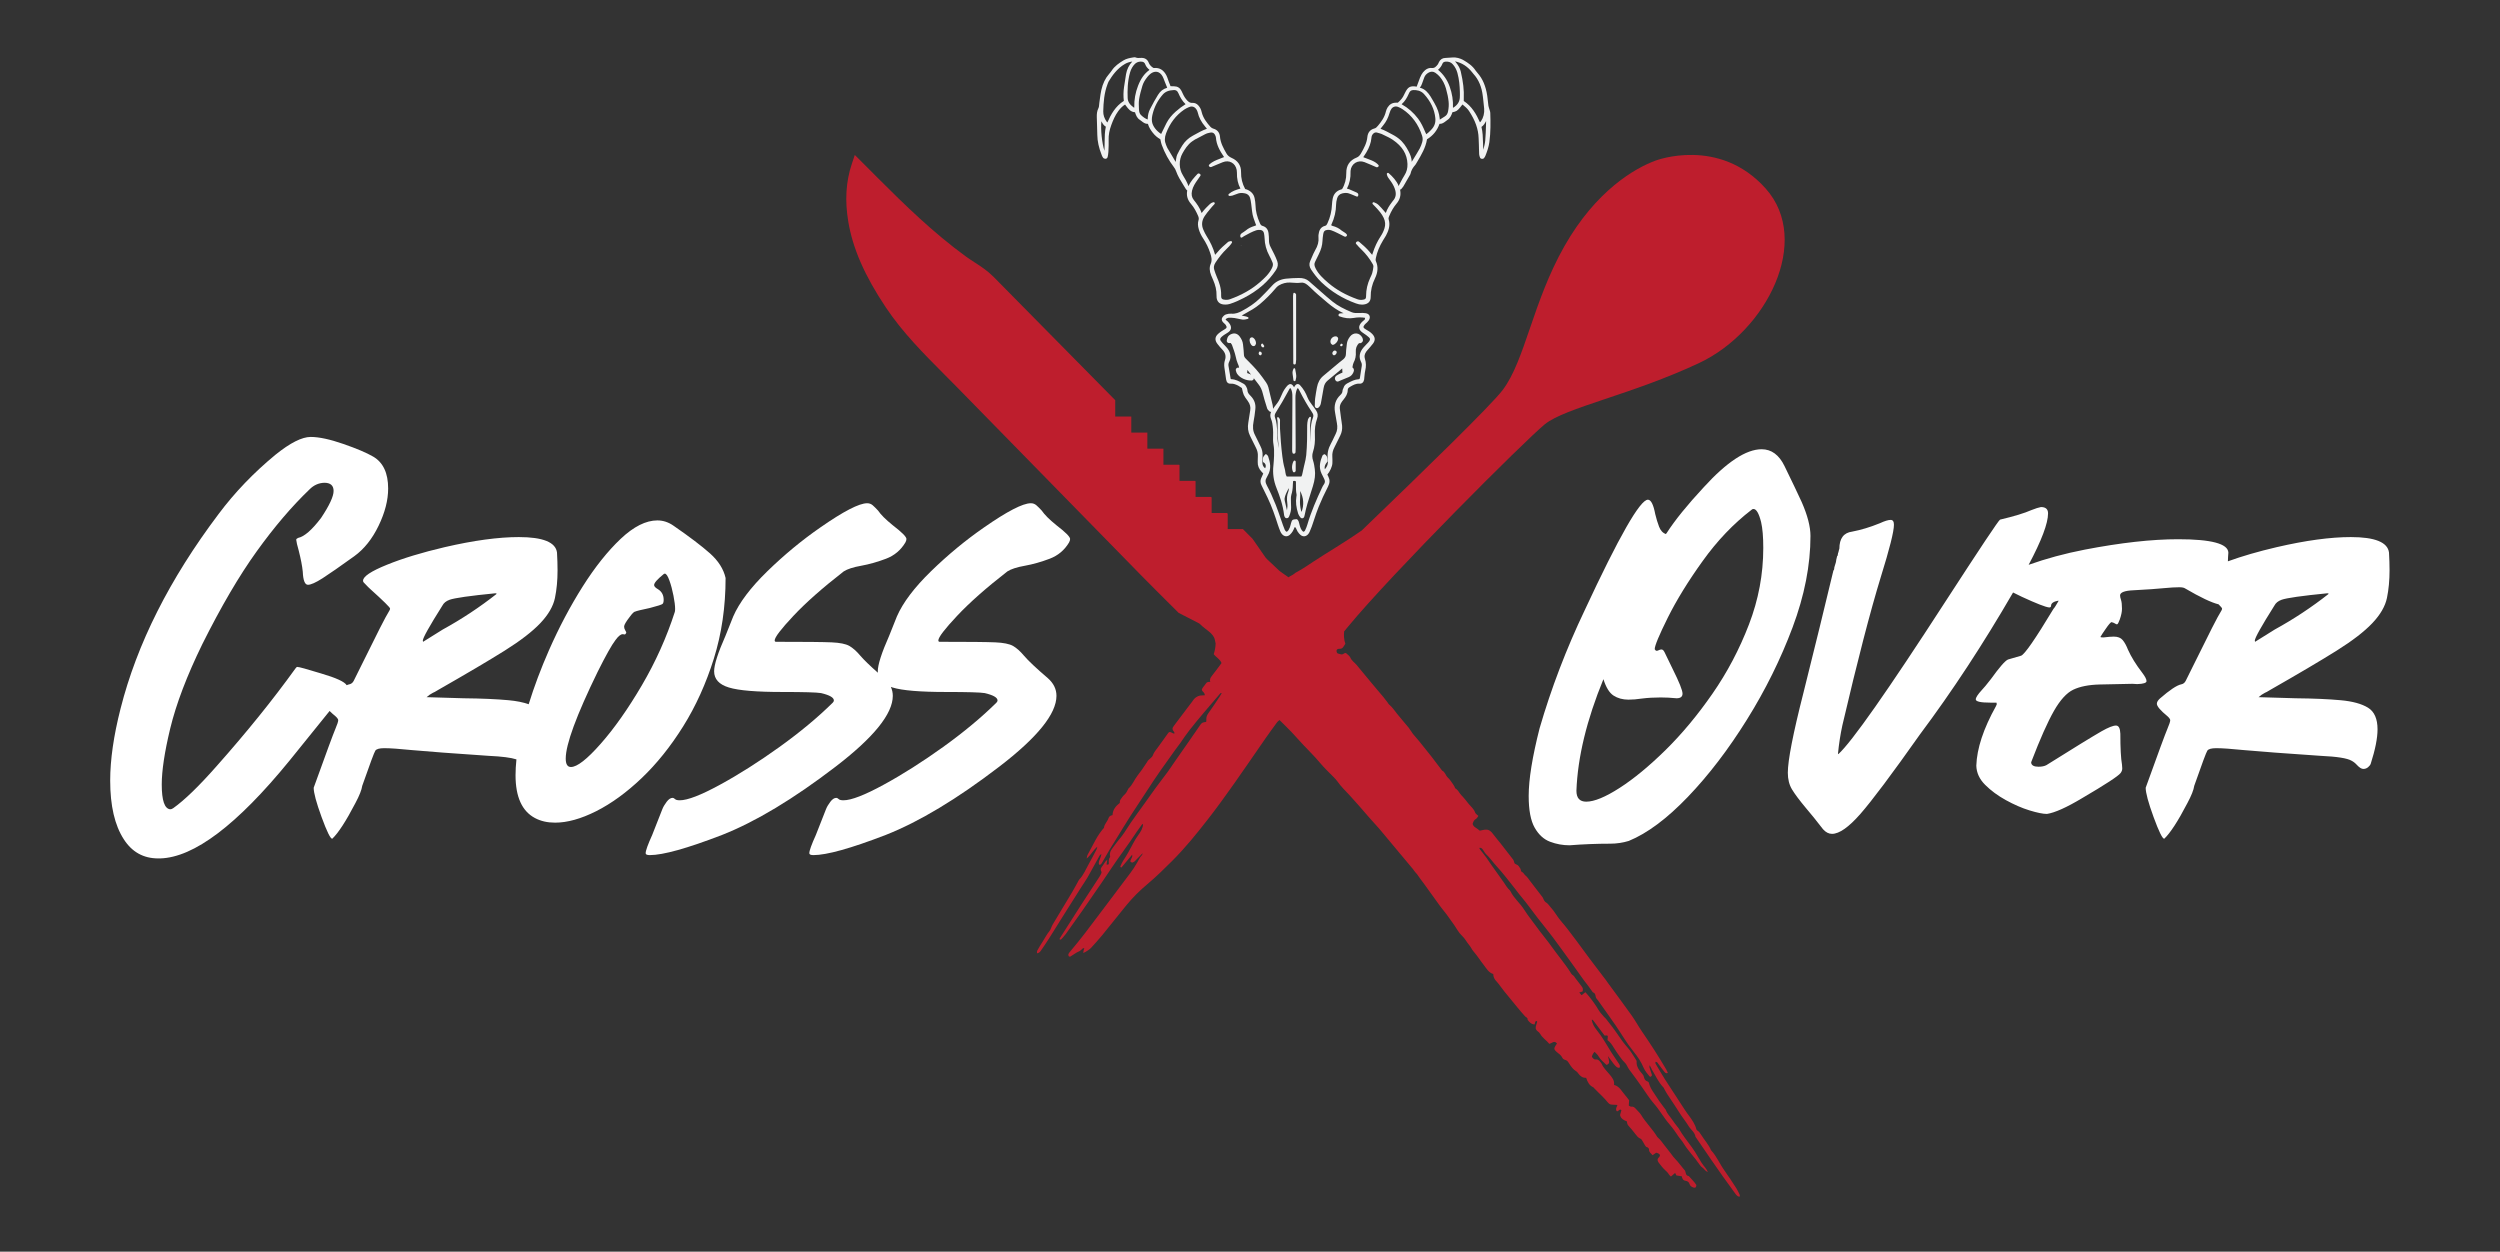 <?xml version="1.0" encoding="UTF-8" standalone="no"?>
<!DOCTYPE svg PUBLIC "-//W3C//DTD SVG 1.1//EN" "http://www.w3.org/Graphics/SVG/1.1/DTD/svg11.dtd">
<svg width="100%" height="100%" viewBox="0 0 2269 1136" version="1.1" xmlns="http://www.w3.org/2000/svg" xmlns:xlink="http://www.w3.org/1999/xlink" xml:space="preserve" xmlns:serif="http://www.serif.com/" style="fill-rule:evenodd;clip-rule:evenodd;stroke-linejoin:round;stroke-miterlimit:2;">
    <rect x="0" y="0" width="2269" height="1136" fill="#333333" stroke="none"/>
    <g transform="matrix(4.167,0,0,4.167,0,-5689.71)">
        <path d="M264.99,1430.29C265.097,1431.11 265.605,1431.62 266.421,1431.73C266.586,1431.75 266.747,1431.76 266.906,1431.76C267.244,1431.76 267.572,1431.71 267.899,1431.61C269.007,1431.26 270.014,1430.78 270.852,1430.35C273.932,1428.77 276.243,1426.77 277.92,1424.23C278.333,1423.6 278.427,1422.96 278.196,1422.32C278.011,1421.8 277.783,1421.3 277.563,1420.84C277.281,1420.24 276.98,1419.67 276.75,1419.23C276.496,1418.76 276.379,1418.27 276.391,1417.74C276.404,1417.21 276.347,1416.68 276.295,1416.22C276.197,1415.39 275.753,1414.84 275.01,1414.63C274.734,1414.56 274.574,1414.4 274.419,1414.05C273.787,1412.63 273.482,1411.38 273.459,1410.13C273.449,1409.61 273.358,1409.1 273.265,1408.61C273.103,1407.77 272.582,1407.15 271.717,1406.76C271.575,1406.69 271.43,1406.66 271.29,1406.62C271.263,1406.61 271.237,1406.61 271.211,1406.6C270.576,1405.43 270.282,1404.22 270.309,1402.91C270.339,1401.48 269.627,1400.41 268.25,1399.81C267.73,1399.58 267.373,1399.27 267.126,1398.84C266.519,1397.78 265.831,1396.57 265.716,1395.18C265.643,1394.3 265.128,1393.67 264.301,1393.45C264.027,1393.37 263.825,1393.25 263.665,1393.07C262.857,1392.17 262.066,1391.16 261.747,1389.89C261.682,1389.62 261.613,1389.35 261.483,1389.09C261.034,1388.21 260.448,1387.8 259.743,1387.83C259.07,1387.87 258.729,1387.5 258.314,1386.99C258.116,1386.75 257.952,1386.47 257.805,1386.2C257.704,1386.02 257.616,1385.82 257.528,1385.63C257.465,1385.5 257.402,1385.36 257.334,1385.22C257.006,1384.57 256.483,1384.23 255.78,1384.22C255.561,1384.22 255.343,1384.21 255.117,1384.2L254.953,1384.2L254.864,1383.97C254.761,1383.71 254.663,1383.46 254.568,1383.21C254.514,1383.06 254.465,1382.92 254.415,1382.77C254.315,1382.48 254.212,1382.17 254.068,1381.88C253.466,1380.68 252.569,1380.13 251.392,1380.23C251.352,1380.24 251.302,1380.23 251.247,1380.22L251.212,1380.22C250.685,1379.88 250.368,1379.52 250.187,1379.05C249.914,1378.35 249.326,1377.99 248.528,1378.03L248.374,1378.04C248.018,1378.06 247.682,1378.08 247.373,1377.94C247.222,1377.87 247.05,1377.89 246.933,1377.91L246.742,1377.94C246.042,1378.06 245.317,1378.19 244.673,1378.59C243.749,1379.16 242.793,1379.8 242.144,1380.79C241.969,1381.06 241.756,1381.31 241.552,1381.55C240.751,1382.46 240.204,1383.59 239.879,1385.02C239.735,1385.65 239.648,1386.3 239.565,1386.93C239.528,1387.21 239.49,1387.49 239.447,1387.78C239.427,1387.91 239.415,1388.06 239.404,1388.2C239.381,1388.48 239.36,1388.76 239.253,1388.96C238.913,1389.63 238.878,1390.29 238.89,1390.91C238.903,1391.5 238.922,1392.08 238.942,1392.67C238.965,1393.37 238.989,1394.08 238.999,1394.78C239.019,1396.18 239.324,1397.59 239.958,1399.2C240.032,1399.39 240.126,1399.61 240.273,1399.79C240.395,1399.94 240.626,1400.01 240.802,1400.01L240.804,1400.01C241.009,1400.01 241.216,1399.8 241.254,1399.61C241.323,1399.26 241.397,1398.89 241.413,1398.51L241.426,1398.25C241.461,1397.49 241.497,1396.69 241.469,1395.91C241.432,1394.86 241.626,1393.79 242.06,1392.62C242.415,1391.66 242.875,1390.55 243.587,1389.59C244.053,1388.97 244.521,1388.52 245.046,1388.19C245.128,1388.29 245.207,1388.4 245.286,1388.51C245.759,1389.15 246.246,1389.81 247.211,1389.87C247.408,1390.48 247.62,1391.11 248.253,1391.52C248.386,1391.6 248.511,1391.7 248.636,1391.8C249.008,1392.1 249.43,1392.43 250.023,1392.4C250.245,1393.19 250.675,1393.81 251.074,1394.32C251.537,1394.92 252.108,1395.41 252.733,1395.76C252.759,1395.87 252.782,1395.99 252.805,1396.1C252.871,1396.41 252.932,1396.7 253.037,1396.98C253.681,1398.74 254.569,1400.37 255.676,1401.82C255.892,1402.1 256.039,1402.37 256.152,1402.69C256.53,1403.77 257.129,1404.73 257.709,1405.66C257.894,1405.95 258.079,1406.25 258.259,1406.55C258.345,1406.7 258.471,1406.81 258.584,1406.91L258.588,1406.91C258.372,1408 258.644,1408.96 259.413,1409.84C260.111,1410.64 260.578,1411.59 260.941,1412.41C261.114,1412.8 261.143,1413.07 261.048,1413.38C260.862,1413.98 260.881,1414.62 261.109,1415.38C261.312,1416.05 261.614,1416.69 262.03,1417.32C262.712,1418.35 263.24,1419.44 263.598,1420.55C263.858,1421.36 264.046,1422.09 263.705,1422.88C263.384,1423.62 263.414,1424.45 263.796,1425.39C263.904,1425.66 264.022,1425.92 264.139,1426.19L264.192,1426.31C264.749,1427.57 264.995,1428.67 264.968,1429.76C264.963,1429.96 264.97,1430.13 264.99,1430.29ZM262.385,1412.49C262.712,1411.99 263.109,1411.51 263.492,1411.05C263.651,1410.86 263.809,1410.67 263.964,1410.48C264.048,1410.38 264.139,1410.28 264.265,1410.15C264.339,1410.07 264.425,1409.98 264.527,1409.87C264.601,1409.79 264.614,1409.67 264.558,1409.58C264.503,1409.48 264.394,1409.44 264.287,1409.46C263.819,1409.58 263.593,1409.8 263.412,1409.97C263.378,1410 263.345,1410.04 263.312,1410.07C263.097,1410.26 262.899,1410.47 262.708,1410.67L262.666,1410.71C262.558,1410.83 262.454,1410.94 262.349,1411.06C262.256,1411.17 262.161,1411.27 262.065,1411.38C261.993,1411.45 261.935,1411.54 261.877,1411.63C261.825,1411.71 261.784,1411.78 261.738,1411.83C261.329,1410.68 260.644,1409.75 260.017,1408.98C259.566,1408.42 259.446,1407.77 259.635,1406.94C259.833,1406.07 260.318,1405.33 260.798,1404.65L261.459,1403.7C261.526,1403.6 261.517,1403.47 261.439,1403.39C261.323,1403.26 261.204,1403.2 261.079,1403.2L261.07,1403.2C260.892,1403.21 260.786,1403.33 260.719,1403.42C260.045,1404.14 259.299,1404.94 258.872,1405.97C258.552,1405.1 258.096,1404.32 257.64,1403.59C256.765,1402.2 256.728,1400.28 257.548,1398.83C258.055,1397.93 258.677,1396.92 259.64,1396.23L259.749,1396.16C259.927,1396.03 260.094,1395.91 260.273,1395.81C260.605,1395.63 260.941,1395.46 261.278,1395.29C261.677,1395.08 262.077,1394.88 262.472,1394.66C262.848,1394.46 263.263,1394.36 263.619,1394.3C264.056,1394.21 264.409,1394.37 264.614,1394.75C264.749,1394.99 264.823,1395.21 264.836,1395.39C264.947,1396.98 265.711,1398.3 266.519,1399.49C266.549,1399.54 266.577,1399.58 266.608,1399.63C266.298,1399.77 265.973,1399.89 265.657,1400.01C264.849,1400.32 264.014,1400.63 263.357,1401.3C263.27,1401.39 263.263,1401.53 263.341,1401.63C263.516,1401.85 263.74,1401.88 264.048,1401.7C264.39,1401.56 264.728,1401.42 265.067,1401.27C265.487,1401.09 265.906,1400.91 266.33,1400.75C267.01,1400.48 267.696,1400.5 268.261,1400.82C268.831,1401.13 269.221,1401.7 269.36,1402.43C269.397,1402.62 269.413,1402.8 269.409,1402.97C269.38,1404.34 269.624,1405.47 270.175,1406.5L270.086,1406.52C269.266,1406.76 268.418,1407.01 267.639,1407.67C267.557,1407.74 267.531,1407.86 267.574,1407.96C267.618,1408.06 267.722,1408.12 267.83,1408.1C267.923,1408.09 268.002,1408.09 268.069,1408.08C268.206,1408.07 268.315,1408.06 268.426,1408.02C268.754,1407.92 269.125,1407.79 269.475,1407.64C269.946,1407.43 270.472,1407.4 271.179,1407.54C271.721,1407.65 272.108,1408 272.268,1408.51C272.386,1408.89 272.444,1409.3 272.5,1409.7L272.519,1409.83C272.559,1410.12 272.591,1410.41 272.622,1410.69C272.676,1411.19 272.732,1411.7 272.835,1412.2C272.928,1412.65 273.089,1413.09 273.244,1413.52C273.305,1413.68 273.365,1413.85 273.422,1414.02C273.472,1414.16 273.531,1414.31 273.595,1414.47L273.605,1414.49C273.495,1414.55 273.395,1414.59 273.289,1414.62C272.482,1414.86 271.868,1415.17 271.356,1415.61C271.201,1415.74 271.024,1415.86 270.836,1415.98C270.714,1416.05 270.592,1416.13 270.476,1416.21C270.145,1416.45 270.109,1416.71 270.154,1416.92C270.146,1416.99 270.175,1417.07 270.237,1417.13C270.323,1417.2 270.448,1417.21 270.539,1417.14L270.691,1417.03C270.789,1416.96 270.887,1416.89 271,1416.83C271.421,1416.59 271.856,1416.35 272.294,1416.14C272.725,1415.93 273.171,1415.72 273.625,1415.58C273.887,1415.49 274.197,1415.47 274.496,1415.5C274.959,1415.56 275.23,1415.8 275.309,1416.26C275.365,1416.6 275.425,1416.94 275.432,1417.27C275.463,1418.63 275.823,1419.94 276.501,1421.18C276.717,1421.57 276.927,1422.02 277.164,1422.59C277.317,1422.96 277.281,1423.31 277.041,1423.81C276.415,1425.09 275.412,1426.02 274.352,1426.94C272.57,1428.48 270.461,1429.67 267.906,1430.59C267.464,1430.75 267.011,1430.77 266.483,1430.66C266.186,1430.6 266.029,1430.43 265.989,1430.13C265.973,1430.01 265.968,1429.89 265.972,1429.77C266.033,1428.2 265.501,1426.79 265.031,1425.74C264.803,1425.22 264.627,1424.67 264.472,1424.18C264.303,1423.65 264.387,1423.17 264.745,1422.61C265.502,1421.45 266.285,1420.48 267.163,1419.63C267.537,1419.27 267.925,1418.9 268.312,1418.31C268.369,1418.22 268.366,1418.11 268.306,1418.03C268.26,1417.96 268.184,1417.93 268.107,1417.93C268.085,1417.93 268.064,1417.93 268.042,1417.94C267.954,1417.96 267.881,1417.97 267.821,1417.99C267.689,1418.01 267.576,1418.04 267.478,1418.12C266.674,1418.8 265.827,1419.54 265.1,1420.43C264.968,1420.6 264.825,1420.75 264.667,1420.92C264.646,1420.87 264.628,1420.82 264.614,1420.77C264.238,1419.44 263.63,1418.12 262.756,1416.76C262.515,1416.38 262.325,1415.96 262.14,1415.55L262.105,1415.47C261.655,1414.46 261.747,1413.45 262.385,1412.49ZM247.054,1388.74C247.055,1388.78 247.052,1388.83 247.047,1388.87C246.987,1388.86 246.938,1388.84 246.908,1388.82C246.04,1388.19 245.639,1387.55 245.611,1386.74C245.557,1385.2 245.568,1383.19 246.132,1381.21C246.349,1380.45 246.704,1379.83 247.185,1379.35C247.507,1379.04 247.89,1378.87 248.357,1378.84L248.504,1378.84C249.016,1378.84 249.302,1379.02 249.449,1379.45C249.625,1379.95 249.967,1380.29 250.362,1380.63C250.335,1380.66 250.311,1380.69 250.288,1380.71C249.248,1381.46 248.483,1382.54 247.879,1384.09C247.294,1385.59 247.016,1387.15 247.054,1388.74ZM244.778,1387.4C242.925,1388.57 241.928,1390.41 241.203,1392.08C241.183,1392.08 241.126,1392.04 241.05,1391.94C240.532,1391.22 240.279,1390.46 240.296,1389.68C240.34,1387.75 240.485,1385.69 241.239,1383.72L241.296,1383.57C241.342,1383.44 241.386,1383.32 241.447,1383.21C242.209,1381.94 243.303,1380.34 245.024,1379.35C245.474,1379.09 245.971,1378.92 246.622,1378.82C245.903,1379.59 245.446,1380.51 245.262,1381.56C245.106,1382.45 244.961,1383.38 244.82,1384.4C244.674,1385.46 244.66,1386.44 244.778,1387.4ZM239.894,1391.83C240.121,1392.28 240.366,1392.73 240.858,1393.02C240.619,1394.11 240.609,1395.2 240.598,1396.25C240.595,1396.55 240.593,1396.85 240.584,1397.14L240.577,1397.43C240.57,1397.71 240.563,1397.99 240.552,1398.27C240.01,1396.59 239.697,1393.56 239.894,1391.83ZM248.109,1387.01C248.26,1386.04 248.538,1385.08 248.807,1384.16C248.991,1383.52 249.343,1382.89 249.914,1382.17C250.124,1381.91 250.344,1381.69 250.567,1381.51C250.961,1381.2 251.365,1381.05 251.752,1381.05C251.844,1381.05 251.935,1381.06 252.025,1381.07C252.493,1381.17 252.902,1381.5 253.207,1382.04C253.353,1382.3 253.459,1382.59 253.57,1382.89C253.62,1383.02 253.671,1383.16 253.725,1383.29L254.22,1384.52C254.18,1384.55 254.138,1384.57 254.101,1384.58C253.336,1384.79 252.719,1385.28 252.216,1386.09C251.665,1386.97 251.126,1387.94 250.468,1389.22C250.169,1389.81 250.006,1390.49 249.984,1391.24C249.983,1391.31 249.974,1391.38 249.964,1391.45C249.429,1391.24 248.944,1390.91 248.488,1390.45C248.231,1390.19 248.1,1389.81 248.075,1389.24L248.068,1389.08C248.036,1388.39 248.004,1387.68 248.109,1387.01ZM251.067,1390.19C251.447,1388.66 252.18,1387.26 253.248,1386.03C253.791,1385.4 254.553,1385.08 255.648,1385.04C255.671,1385.03 255.693,1385.03 255.716,1385.03C256.143,1385.03 256.433,1385.22 256.601,1385.61C256.617,1385.64 256.635,1385.67 256.653,1385.71C256.665,1385.73 256.678,1385.76 256.69,1385.78C257.015,1386.53 257.45,1387.38 258.226,1388.11C257.499,1388.56 256.802,1389.08 256.058,1389.74C255.202,1390.5 254.557,1391.3 254.085,1392.19C253.764,1392.8 253.465,1393.43 253.176,1394.04C253.086,1394.23 252.996,1394.42 252.906,1394.6C251.856,1393.93 251.087,1392.92 250.918,1391.96C250.813,1391.35 250.927,1390.75 251.067,1390.19ZM260.138,1394.79L259.76,1395C258.838,1395.51 258.083,1396.21 257.517,1397.1C257.092,1397.76 256.716,1398.44 256.398,1399.11C256.272,1399.38 256.226,1399.67 256.185,1399.95C256.165,1400.08 256.148,1400.2 256.122,1400.32C256.108,1400.38 256.101,1400.45 256.097,1400.53C256.094,1400.6 256.09,1400.64 256.079,1400.68C256.064,1400.67 256.051,1400.65 256.044,1400.64C255.446,1399.65 254.853,1398.66 254.272,1397.67C254.196,1397.54 254.139,1397.39 254.08,1397.24C254.045,1397.14 254.01,1397.05 253.971,1396.97C253.628,1396.18 253.632,1395.39 253.982,1394.46C254.821,1392.24 256.108,1390.55 257.917,1389.3C258.236,1389.08 258.605,1388.91 258.923,1388.77C259.144,1388.67 259.355,1388.62 259.552,1388.62C259.967,1388.62 260.32,1388.84 260.592,1389.26C260.728,1389.47 260.825,1389.69 260.871,1389.9C261.114,1390.99 261.642,1391.99 262.533,1393.05C262.643,1393.18 262.75,1393.31 262.875,1393.46C261.859,1393.83 260.986,1394.32 260.138,1394.79Z" style="fill:rgb(241,242,242);fill-rule:nonzero;"/>
    </g>
    <g transform="matrix(4.167,0,0,4.167,0,-5689.71)">
        <path d="M324.592,1390C324.585,1389.79 324.519,1389.59 324.456,1389.4C324.432,1389.33 324.408,1389.26 324.388,1389.19C324.364,1389.1 324.336,1389.02 324.307,1388.93C324.255,1388.77 324.206,1388.62 324.186,1388.47C324.142,1388.15 324.108,1387.82 324.075,1387.49C324.033,1387.1 323.992,1386.7 323.933,1386.3C323.613,1384.17 322.94,1382.58 321.812,1381.31C321.677,1381.16 321.523,1380.98 321.403,1380.8C320.729,1379.76 319.746,1379.1 318.784,1378.54C318.003,1378.09 317.164,1377.88 316.363,1377.94L315.929,1377.97C315.562,1378 315.182,1378.03 314.811,1378.04C314.189,1378.05 313.706,1378.36 313.414,1378.94C313.381,1379.01 313.351,1379.08 313.322,1379.15C313.277,1379.25 313.235,1379.36 313.178,1379.43C312.773,1379.95 312.46,1380.29 311.863,1380.23C311.154,1380.16 310.509,1380.48 309.943,1381.17C309.702,1381.47 309.492,1381.85 309.284,1382.35C309.081,1382.85 308.899,1383.37 308.724,1383.86C308.674,1384.01 308.624,1384.15 308.573,1384.29C307.126,1384.07 306.644,1384.35 305.998,1385.69L305.935,1385.81C305.895,1385.89 305.856,1385.97 305.82,1386.05C305.55,1386.67 305.13,1387.2 304.466,1387.78L304.392,1387.78C304.26,1387.78 304.12,1387.78 303.98,1387.79C303.245,1387.8 302.638,1388.16 302.226,1388.82C302.054,1389.1 301.926,1389.41 301.856,1389.71C301.565,1390.98 300.826,1391.98 300.142,1392.79C299.909,1393.07 299.688,1393.33 299.343,1393.41C298.441,1393.64 297.913,1394.28 297.817,1395.28C297.695,1396.55 297.112,1397.65 296.42,1398.85C296.154,1399.31 295.864,1399.59 295.482,1399.74C293.966,1400.34 293.207,1401.47 293.229,1403.11C293.246,1404.4 292.937,1405.58 292.311,1406.62C292.261,1406.63 292.211,1406.65 292.143,1406.67C291.094,1406.97 290.461,1407.66 290.262,1408.72C290.179,1409.17 290.132,1409.56 290.117,1409.94C290.062,1411.38 289.729,1412.77 289.128,1414.06C288.973,1414.39 288.865,1414.55 288.631,1414.6C287.529,1414.87 287.28,1415.77 287.188,1416.52C287.169,1416.67 287.15,1416.87 287.172,1417.07C287.271,1418.03 287.035,1418.96 286.448,1419.93C286.324,1420.14 286.205,1420.37 286.073,1420.67C285.908,1421.03 285.748,1421.41 285.588,1421.78L285.36,1422.3C285.095,1422.92 285.167,1423.53 285.573,1424.14C286.11,1424.93 286.847,1425.96 287.787,1426.87C289.893,1428.89 292.435,1430.46 295.342,1431.51C295.815,1431.69 296.238,1431.77 296.644,1431.77C296.768,1431.77 296.891,1431.76 297.013,1431.75C298.042,1431.62 298.557,1431.05 298.545,1430.07C298.528,1428.7 298.84,1427.36 299.472,1426.07C300.133,1424.72 300.202,1423.5 299.685,1422.32C299.593,1422.12 299.61,1421.91 299.672,1421.61C299.939,1420.32 300.453,1419.06 301.244,1417.76C301.317,1417.64 301.393,1417.52 301.469,1417.4C301.608,1417.19 301.752,1416.96 301.876,1416.73C302.394,1415.75 302.869,1414.57 302.467,1413.22C302.397,1412.98 302.444,1412.79 302.556,1412.53C303.019,1411.41 303.548,1410.52 304.175,1409.78C304.898,1408.93 305.161,1407.99 304.978,1406.91C304.966,1406.84 304.95,1406.77 304.932,1406.7C304.943,1406.7 304.953,1406.7 304.965,1406.71C305.051,1406.71 305.126,1406.68 305.178,1406.62C305.228,1406.56 305.278,1406.5 305.327,1406.45C305.437,1406.33 305.551,1406.2 305.638,1406.06C306.02,1405.41 306.391,1404.76 306.762,1404.11L307.071,1403.58C307.134,1403.48 307.204,1403.36 307.232,1403.22C307.364,1402.56 307.702,1401.95 308.298,1401.29C308.378,1401.2 308.432,1401.1 308.479,1401.01C308.496,1400.98 308.514,1400.94 308.533,1400.91L308.672,1400.68C309.582,1399.15 310.522,1397.57 310.811,1395.76C312.127,1394.96 313.019,1393.86 313.531,1392.4C314.093,1392.43 314.506,1392.12 314.868,1391.84C314.986,1391.75 315.103,1391.65 315.227,1391.57C315.895,1391.14 316.131,1390.5 316.347,1389.87C317.185,1389.71 317.427,1389.55 318.01,1388.84C318.164,1388.65 318.314,1388.46 318.471,1388.26L318.537,1388.18C319.084,1388.62 319.598,1389.04 319.959,1389.59C321.333,1391.67 321.999,1393.57 322.054,1395.54C322.061,1395.8 322.072,1396.06 322.085,1396.32C322.095,1396.56 322.106,1396.79 322.113,1397.03C322.119,1397.27 322.125,1397.5 322.129,1397.74C322.137,1398.17 322.145,1398.59 322.169,1399.02C322.184,1399.28 322.279,1399.53 322.364,1399.75C322.419,1399.89 322.56,1399.99 322.741,1400.02C322.896,1400.04 323.104,1400.01 323.223,1399.86C323.326,1399.72 323.444,1399.57 323.517,1399.39C323.865,1398.53 324.242,1397.5 324.395,1396.38C324.686,1394.24 324.662,1392.05 324.592,1390ZM318.165,1381C318.007,1380.33 317.655,1379.67 317.091,1379C317.032,1378.93 316.972,1378.86 316.906,1378.78C318.411,1379.1 319.64,1379.89 320.661,1381.19L320.701,1381.24C320.772,1381.34 320.845,1381.43 320.924,1381.52C322.067,1382.76 322.737,1384.36 322.972,1386.4L323.035,1386.93C323.116,1387.63 323.201,1388.35 323.259,1389.05C323.342,1390.08 323.112,1391.01 322.573,1391.82C322.524,1391.89 322.451,1391.97 322.343,1392.07C321.566,1390.31 320.578,1388.57 318.819,1387.42L318.818,1387.29C318.816,1387.1 318.815,1386.93 318.822,1386.76C318.896,1385.05 318.693,1383.28 318.165,1381ZM313.582,1391.34C313.582,1391.3 313.581,1391.26 313.578,1391.23C313.484,1390.13 313.106,1389.04 312.422,1387.87C312.322,1387.7 312.225,1387.53 312.129,1387.36C311.952,1387.04 311.77,1386.72 311.566,1386.41C311.042,1385.61 310.412,1384.84 309.362,1384.55C309.32,1384.54 309.28,1384.52 309.24,1384.51C309.45,1384.29 309.606,1384.02 309.719,1383.66C309.87,1383.19 310.048,1382.72 310.217,1382.28C310.373,1381.87 310.659,1381.54 311.065,1381.29C311.624,1380.94 312.158,1380.95 312.654,1381.29C313.042,1381.56 313.371,1381.86 313.628,1382.17C314.223,1382.89 314.664,1383.74 314.939,1384.7C315.247,1385.78 315.431,1386.69 315.518,1387.57C315.584,1388.24 315.546,1388.92 315.401,1389.67C315.3,1390.19 315.07,1390.55 314.677,1390.79C314.388,1390.97 314.102,1391.16 313.827,1391.33L313.595,1391.48C313.584,1391.45 313.582,1391.41 313.582,1391.34ZM310.155,1385.9C311.62,1387.52 312.427,1389.23 312.625,1391.13C312.726,1392.11 312.446,1392.93 311.766,1393.64L311.693,1393.72C311.367,1394.06 311.057,1394.38 310.654,1394.66L310.651,1394.65C310.571,1394.49 310.498,1394.35 310.435,1394.2C309.975,1393.12 309.54,1392.16 308.875,1391.27C307.903,1389.98 306.712,1388.93 305.337,1388.16C305.318,1388.15 305.3,1388.14 305.281,1388.12C306.043,1387.46 306.467,1386.66 306.783,1385.96C306.836,1385.84 306.888,1385.72 306.946,1385.61C307.129,1385.23 307.402,1385.05 307.833,1385.04C308.505,1385.01 309.456,1385.13 310.155,1385.9ZM309.751,1395.02C309.901,1395.49 309.9,1395.97 309.75,1396.44C309.612,1396.87 309.455,1397.35 309.221,1397.77C308.774,1398.57 308.284,1399.37 307.811,1400.13L307.493,1400.65C307.491,1400.66 307.488,1400.66 307.483,1400.67C307.473,1399.78 307.132,1399.01 306.763,1398.31C306.305,1397.44 305.641,1396.34 304.558,1395.53C304.332,1395.36 304.029,1395.14 303.706,1394.96L303.305,1394.74C302.49,1394.29 301.65,1393.83 300.679,1393.46L300.757,1393.37C300.937,1393.14 301.098,1392.93 301.266,1392.73C301.895,1391.97 302.352,1391.09 302.662,1390.01C302.768,1389.64 302.906,1389.34 303.073,1389.11C303.42,1388.64 303.985,1388.49 304.55,1388.72C304.915,1388.87 305.217,1389.03 305.474,1389.2C307.52,1390.56 308.96,1392.52 309.751,1395.02ZM316.573,1388.85C316.572,1388.85 316.55,1388.87 316.487,1388.87L316.462,1388.87C316.53,1387.31 316.297,1385.81 315.751,1384.29C315.22,1382.81 314.388,1381.61 313.212,1380.62C313.654,1380.25 313.971,1379.81 314.178,1379.29C314.251,1379.11 314.405,1378.87 314.907,1378.84C315.561,1378.81 316.037,1378.99 316.411,1379.41C316.885,1379.93 317.229,1380.57 317.431,1381.29C317.839,1382.75 317.932,1384.23 317.967,1385.35C317.984,1385.9 317.981,1386.32 317.955,1386.72C317.898,1387.59 317.446,1388.29 316.573,1388.85ZM323.685,1391.78C323.676,1392.06 323.668,1392.35 323.66,1392.64C323.629,1393.76 323.596,1394.91 323.493,1396.04C323.436,1396.67 323.269,1397.31 323.107,1397.94C323.098,1397.97 323.089,1398 323.081,1398.04C323.033,1397.48 323.019,1396.93 323.006,1396.38C322.978,1395.3 322.949,1394.18 322.671,1393.07C323.16,1392.73 323.436,1392.26 323.685,1391.78ZM304.661,1405.97L304.647,1405.93C304.16,1404.75 303.31,1403.88 302.463,1403.13C302.384,1403.06 302.268,1403.04 302.178,1403.1C302.086,1403.15 302.037,1403.25 302.057,1403.36C302.159,1403.89 302.385,1404.18 302.584,1404.43L302.674,1404.55C303.208,1405.26 303.547,1405.85 303.771,1406.46C304.182,1407.58 304.059,1408.44 303.383,1409.17C303.302,1409.26 303.234,1409.36 303.166,1409.46C303.134,1409.5 303.104,1409.55 303.07,1409.59C302.652,1410.15 302.134,1410.9 301.841,1411.81C300.223,1409.94 300.092,1409.81 299.262,1409.48C299.155,1409.44 299.031,1409.48 298.967,1409.57C298.902,1409.67 298.914,1409.8 298.995,1409.88L299.225,1410.12C299.367,1410.26 299.486,1410.39 299.602,1410.51C300.334,1411.29 300.974,1412 301.388,1412.9C301.735,1413.65 301.789,1414.38 301.555,1415.13C301.36,1415.76 301.093,1416.32 300.739,1416.85C299.999,1417.97 299.425,1419.19 298.981,1420.58L298.871,1420.93C298.746,1420.81 298.644,1420.68 298.538,1420.55L298.448,1420.44C297.723,1419.54 296.877,1418.8 296.071,1418.12C296.018,1418.08 295.884,1417.96 295.693,1417.99C295.561,1418.01 295.445,1418.09 295.345,1418.23C295.282,1418.33 295.289,1418.45 295.361,1418.53C295.715,1418.95 296.124,1419.38 296.578,1419.82C297.53,1420.74 298.347,1421.81 299.007,1422.98C299.101,1423.15 299.153,1423.35 299.139,1423.49C299.088,1423.99 299,1424.47 298.878,1424.9C298.802,1425.17 298.679,1425.43 298.549,1425.7L298.427,1425.96C297.837,1427.25 297.548,1428.51 297.542,1429.85C297.541,1429.93 297.542,1430 297.535,1430.08C297.499,1430.46 297.387,1430.59 297.013,1430.67C296.532,1430.78 296.111,1430.76 295.689,1430.61C293.153,1429.71 291.068,1428.54 289.313,1427.04C288.162,1426.05 287.16,1425.13 286.536,1423.85C286.251,1423.27 286.22,1422.9 286.422,1422.48L286.694,1421.91C286.874,1421.54 287.054,1421.16 287.241,1420.79C287.741,1419.79 288.003,1418.86 288.043,1417.94C288.063,1417.48 288.117,1416.97 288.208,1416.39C288.301,1415.79 288.581,1415.53 289.169,1415.49C289.217,1415.48 289.263,1415.48 289.31,1415.48C289.532,1415.48 289.754,1415.52 289.947,1415.58C290.385,1415.73 290.81,1415.93 291.282,1416.16C291.546,1416.28 291.805,1416.42 292.064,1416.55C292.272,1416.66 292.48,1416.77 292.722,1416.89C293.058,1417.1 293.258,1416.91 293.347,1416.78C293.404,1416.69 293.403,1416.58 293.346,1416.5C293.152,1416.22 292.874,1416.06 292.628,1415.91C292.476,1415.82 292.332,1415.74 292.215,1415.64C291.676,1415.16 291.032,1414.83 290.186,1414.61C290.109,1414.59 290.025,1414.53 289.937,1414.48C289.952,1414.43 289.966,1414.39 289.984,1414.35C290.652,1412.93 290.998,1411.45 291.012,1409.94C291.016,1409.57 291.085,1409.16 291.227,1408.64C291.381,1408.07 291.764,1407.7 292.338,1407.55C292.886,1407.41 293.369,1407.41 293.772,1407.54C294.175,1407.67 294.579,1407.85 294.969,1408.01C295.143,1408.09 295.317,1408.16 295.492,1408.23C295.59,1408.27 295.7,1408.24 295.768,1408.16C295.796,1408.13 295.814,1408.09 295.822,1408.05C295.923,1407.77 295.806,1407.5 295.52,1407.37C295.007,1407.13 294.452,1406.88 293.88,1406.65C293.715,1406.59 293.547,1406.54 293.369,1406.5C293.947,1405.41 294.205,1404.19 294.155,1402.81C294.152,1402.75 294.155,1402.69 294.159,1402.64C294.218,1401.9 294.592,1401.27 295.185,1400.89C295.774,1400.53 296.501,1400.47 297.181,1400.73C297.618,1400.9 298.05,1401.09 298.482,1401.27C298.839,1401.43 299.197,1401.58 299.592,1401.75C299.845,1401.91 300.064,1401.89 300.241,1401.68C300.321,1401.59 300.318,1401.45 300.236,1401.36C299.869,1400.95 299.41,1400.64 298.749,1400.36C298.419,1400.22 298.083,1400.09 297.746,1399.97C297.523,1399.89 297.3,1399.8 297.079,1399.72C297.027,1399.7 296.977,1399.67 296.926,1399.64C296.968,1399.58 297.006,1399.53 297.042,1399.48C297.845,1398.34 298.333,1397.32 298.577,1396.28C298.629,1396.06 298.656,1395.84 298.682,1395.62C298.699,1395.48 298.717,1395.34 298.741,1395.2C298.798,1394.87 299.022,1394.55 299.298,1394.38C299.52,1394.25 299.759,1394.23 300.01,1394.32C300.137,1394.36 300.267,1394.4 300.398,1394.43C300.587,1394.48 300.765,1394.53 300.922,1394.6C301.108,1394.69 301.296,1394.78 301.484,1394.87C302.119,1395.17 302.776,1395.48 303.352,1395.87C305.431,1397.28 306.48,1398.99 306.556,1401.12C306.591,1402.06 306.376,1402.87 305.901,1403.61C305.602,1404.08 305.34,1404.57 305.087,1405.05C305.002,1405.21 304.917,1405.37 304.831,1405.53C304.772,1405.64 304.692,1405.79 304.661,1405.97Z" style="fill:rgb(241,242,242);fill-rule:nonzero;"/>
    </g>
    <g transform="matrix(4.167,0,0,4.167,0,-5689.71)">
        <path d="M297.441,1437.14C297.16,1436.98 297.011,1436.84 296.984,1436.69C296.958,1436.55 297.043,1436.36 297.243,1436.12C297.314,1436.03 297.399,1435.96 297.484,1435.88C297.55,1435.83 297.616,1435.77 297.676,1435.71L297.752,1435.64C297.877,1435.51 298.008,1435.38 298.111,1435.23C298.355,1434.87 298.419,1434.51 298.292,1434.2C298.17,1433.91 297.879,1433.71 297.476,1433.64C297.069,1433.57 296.65,1433.58 296.215,1433.59L296.066,1433.6C295.471,1433.62 294.909,1433.64 294.376,1433.41C292.736,1432.71 291.403,1432.05 290.221,1431.1C289.365,1430.41 288.522,1429.67 287.706,1428.95C287.379,1428.66 287.053,1428.38 286.725,1428.09C286.467,1427.87 286.212,1427.64 285.958,1427.42C285.675,1427.17 285.393,1426.92 285.107,1426.67C284.537,1426.18 283.804,1425.94 282.861,1425.97C281.95,1425.99 281.008,1426.01 280.087,1426.12C278.892,1426.26 277.91,1426.73 277.171,1427.53L277.049,1427.66C276.198,1428.58 275.319,1429.52 274.408,1430.4C273.347,1431.43 272.046,1432.34 270.431,1433.19C269.854,1433.49 269.075,1433.83 268.182,1433.74C267.837,1433.71 267.429,1433.77 267,1433.91C266.646,1434.04 266.384,1434.35 266.289,1434.48C266.007,1434.85 266.052,1435.27 266.416,1435.64C266.485,1435.71 266.56,1435.78 266.634,1435.85C266.763,1435.96 266.885,1436.07 266.968,1436.19C267.125,1436.43 267.186,1436.61 267.154,1436.75C267.126,1436.87 267.012,1436.99 266.798,1437.11C266.302,1437.4 265.78,1437.72 265.337,1438.12C264.592,1438.79 264.544,1439.54 265.191,1440.36C265.571,1440.85 265.895,1441.22 266.208,1441.54C266.898,1442.25 267.091,1443.02 266.799,1443.88C266.638,1444.36 266.601,1444.89 266.685,1445.49C266.763,1446.05 266.844,1446.62 266.926,1447.18L267.046,1448.03C267.145,1448.72 267.488,1449.03 268.11,1448.99C268.677,1448.95 269.174,1449.17 269.669,1449.41C269.89,1449.53 270.097,1449.67 270.298,1449.81C270.363,1449.85 270.427,1449.9 270.49,1449.94L270.496,1449.96C270.826,1451.43 270.839,1451.49 271.762,1452.74C272.261,1453.42 272.435,1454.07 272.307,1454.8C272.232,1455.24 272.167,1455.67 272.102,1456.1C272.036,1456.55 271.97,1456.99 271.892,1457.44C271.702,1458.51 271.824,1459.46 272.268,1460.35C272.423,1460.66 272.576,1460.98 272.73,1461.29C272.998,1461.84 273.266,1462.38 273.546,1462.93C273.87,1463.55 274.008,1464.16 273.968,1464.8C273.954,1465.04 273.951,1465.27 273.949,1465.51C273.948,1465.68 273.946,1465.86 273.94,1466.04C273.907,1466.84 274.194,1467.55 274.816,1468.21C274.903,1468.3 274.989,1468.39 275.078,1468.49L275.143,1468.56L275.021,1468.84C274.904,1469.1 274.792,1469.35 274.684,1469.6C274.469,1470.1 274.498,1470.61 274.774,1471.14C275.199,1471.97 275.604,1472.81 276.082,1473.81C277.047,1475.82 277.759,1477.93 278.328,1479.72C278.497,1480.25 278.704,1480.78 278.865,1481.17C278.944,1481.37 279.066,1481.57 279.216,1481.75C279.46,1482.03 279.752,1482.2 280.062,1482.22C280.362,1482.25 280.662,1482.14 280.931,1481.91C281.194,1481.68 281.399,1481.39 281.548,1481.16C281.708,1480.91 281.818,1480.63 281.914,1480.39C281.932,1480.34 281.992,1480.21 282.044,1480.22C282.094,1480.23 282.185,1480.31 282.269,1480.46C282.328,1480.56 282.373,1480.66 282.418,1480.77C282.478,1480.92 282.54,1481.06 282.63,1481.2C282.84,1481.52 283.047,1481.76 283.263,1481.94C283.499,1482.13 283.758,1482.23 284.015,1482.23C284.33,1482.23 284.641,1482.08 284.898,1481.8C285.036,1481.64 285.16,1481.45 285.257,1481.23C285.441,1480.82 285.594,1480.44 285.722,1480.08C285.89,1479.6 286.048,1479.12 286.208,1478.64C286.516,1477.71 286.835,1476.75 287.208,1475.83C287.779,1474.42 288.451,1472.97 289.262,1471.38C289.656,1470.61 289.678,1469.95 289.334,1469.26L289.124,1468.83C289.118,1468.82 289.111,1468.8 289.105,1468.79C289.659,1468.15 290.185,1467.01 290.203,1466.31C290.214,1465.84 290.226,1465.35 290.19,1464.87C290.139,1464.18 290.29,1463.52 290.665,1462.81C290.984,1462.2 291.29,1461.57 291.585,1460.96L291.941,1460.23C292.253,1459.59 292.38,1458.89 292.318,1458.13C292.293,1457.82 292.243,1457.51 292.194,1457.21C292.167,1457.04 292.14,1456.87 292.117,1456.7L292.091,1456.52C291.999,1455.83 291.906,1455.15 291.827,1454.47C291.761,1453.91 291.915,1453.39 292.298,1452.88L292.393,1452.75C292.483,1452.63 292.572,1452.51 292.667,1452.4C293.121,1451.84 293.541,1451.2 293.546,1450.35C293.547,1450.08 293.688,1449.89 294,1449.71L294.074,1449.66C294.715,1449.29 295.32,1448.93 296.081,1448.99C296.622,1449.03 296.998,1448.71 297.116,1448.1C297.132,1448.02 297.138,1447.93 297.142,1447.84C297.145,1447.79 297.147,1447.73 297.153,1447.68C297.172,1447.53 297.187,1447.37 297.202,1447.22C297.235,1446.87 297.27,1446.52 297.35,1446.18C297.579,1445.24 297.557,1444.38 297.283,1443.55C297.109,1443.03 297.21,1442.53 297.598,1441.98C297.689,1441.86 297.793,1441.74 297.898,1441.62C297.949,1441.56 298,1441.51 298.05,1441.45C298.151,1441.33 298.254,1441.21 298.357,1441.1C298.591,1440.83 298.833,1440.55 299.048,1440.26C299.589,1439.53 299.544,1438.87 298.902,1438.18C298.483,1437.73 297.96,1437.44 297.441,1437.14ZM290.776,1455.21C290.839,1455.55 290.895,1455.89 290.95,1456.23C291.022,1456.67 291.094,1457.1 291.179,1457.54C291.36,1458.46 291.281,1459.21 290.929,1459.91C290.789,1460.19 290.657,1460.47 290.525,1460.75C290.329,1461.17 290.125,1461.61 289.896,1462.02C289.288,1463.11 289.059,1464.18 289.194,1465.29C289.2,1465.33 289.201,1465.38 289.202,1465.42C289.204,1465.48 289.206,1465.54 289.212,1465.59C289.291,1466.27 289.162,1466.83 288.816,1467.31C288.801,1467.33 288.766,1467.37 288.721,1467.43C288.661,1467.5 288.606,1467.57 288.558,1467.63C288.451,1467.24 288.528,1466.84 288.792,1466.41C288.856,1466.3 288.939,1466.21 289.019,1466.11C289.056,1466.07 289.092,1466.03 289.124,1465.99C289.153,1465.95 289.168,1465.9 289.165,1465.86L289.159,1465.75C289.133,1465.25 289.106,1464.72 288.569,1464.38C288.504,1464.34 288.42,1464.34 288.357,1464.39C288.331,1464.41 288.301,1464.42 288.274,1464.44C288.19,1464.49 288.085,1464.54 288.038,1464.66C287.563,1465.79 287.168,1467.14 287.84,1468.57C288.016,1468.95 288.2,1469.32 288.394,1469.68C288.648,1470.16 288.635,1470.54 288.353,1470.92C288.18,1471.15 288.05,1471.42 287.932,1471.67C286.774,1474.14 285.587,1476.83 284.748,1479.69C284.641,1480.06 284.49,1480.44 284.274,1480.9C284.17,1481.13 284.04,1481.23 283.835,1481.23C283.423,1480.89 283.222,1480.38 283.049,1479.73C283.028,1479.65 283.011,1479.57 282.993,1479.49C282.924,1479.17 282.845,1478.81 282.538,1478.54C282.499,1478.51 282.45,1478.49 282.397,1478.5C281.51,1478.56 281.421,1478.59 281.198,1479.36C281.166,1479.47 281.139,1479.58 281.112,1479.7C281.068,1479.88 281.027,1480.06 280.959,1480.23L280.926,1480.31C280.763,1480.7 280.609,1481.07 280.26,1481.25C280.05,1481.16 279.917,1481.02 279.82,1480.79C279.695,1480.5 279.575,1480.2 279.454,1479.85C279.286,1479.38 279.124,1478.9 278.962,1478.43C278.622,1477.43 278.271,1476.4 277.873,1475.4C277.176,1473.66 276.583,1472.36 275.947,1471.19C275.558,1470.47 275.548,1469.96 275.913,1469.39C275.954,1469.32 275.988,1469.25 276.021,1469.18C276.046,1469.12 276.071,1469.07 276.102,1469.02C276.984,1467.57 276.65,1466.08 276.207,1464.81C276.159,1464.67 276.048,1464.57 275.95,1464.49C275.916,1464.46 275.88,1464.43 275.849,1464.4C275.813,1464.36 275.764,1464.34 275.712,1464.34L275.707,1464.34C275.654,1464.34 275.604,1464.37 275.569,1464.41C275.042,1465.01 275.027,1465.05 275.084,1465.96C275.088,1466.03 275.13,1466.1 275.195,1466.13C275.437,1466.24 275.609,1466.45 275.668,1466.72C275.72,1466.96 275.676,1467.2 275.547,1467.41C275.116,1467.08 274.922,1466.63 274.954,1466.05C274.967,1465.8 274.971,1465.55 274.974,1465.31C274.978,1465.07 274.981,1464.84 274.993,1464.61C275.028,1463.94 274.884,1463.29 274.552,1462.64C274.367,1462.27 274.191,1461.9 274.014,1461.53C273.792,1461.07 273.57,1460.6 273.332,1460.15C272.889,1459.3 272.802,1458.39 273.046,1457.18C273.209,1456.38 273.303,1455.56 273.395,1454.76L273.421,1454.53C273.547,1453.44 273.209,1452.48 272.406,1451.66C272.033,1451.28 271.712,1450.95 271.696,1450.41C271.687,1450.11 271.531,1449.82 271.394,1449.56C271.269,1449.33 271.095,1449.14 270.916,1449.04L270.639,1448.89C269.887,1448.47 269.109,1448.04 268.175,1448.01C268.158,1448.01 268.11,1447.98 268.078,1447.96C268.069,1447.96 268.059,1447.95 268.05,1447.94L267.932,1447.25C267.811,1446.54 267.69,1445.83 267.574,1445.12C267.522,1444.8 267.581,1444.48 267.755,1444.15C268.028,1443.62 268.081,1443.04 267.914,1442.41C267.786,1441.94 267.52,1441.48 267.099,1441.02C266.943,1440.85 266.783,1440.68 266.624,1440.51C266.5,1440.38 266.376,1440.25 266.254,1440.12C265.898,1439.73 265.753,1439.49 265.768,1439.29C265.783,1439.09 265.957,1438.87 266.349,1438.56C266.564,1438.39 266.798,1438.25 267.046,1438.1C267.181,1438.01 267.317,1437.93 267.45,1437.84C268.173,1437.37 268.316,1436.75 267.871,1436.01C267.741,1435.8 267.57,1435.61 267.399,1435.43C267.332,1435.36 267.254,1435.3 267.185,1435.25C267.143,1435.22 267.1,1435.2 267.063,1435.16C266.995,1435.1 266.957,1435.03 266.961,1434.98C266.964,1434.94 266.991,1434.9 267.041,1434.87C267.217,1434.76 267.42,1434.64 267.593,1434.63C267.992,1434.61 268.428,1434.63 268.883,1434.69C269.176,1434.73 269.475,1434.79 269.764,1434.86C269.935,1434.9 270.107,1434.94 270.279,1434.97C270.827,1435.08 271.082,1435.06 271.796,1434.87C271.873,1434.85 271.928,1434.78 271.937,1434.7C271.944,1434.62 271.903,1434.55 271.832,1434.51C271.557,1434.37 271.277,1434.32 271.006,1434.27C270.814,1434.23 270.627,1434.2 270.452,1434.13C270.551,1434.08 270.642,1434.04 270.731,1433.99L271.152,1433.75C272.259,1433.14 273.404,1432.51 274.399,1431.67C275.627,1430.63 276.78,1429.48 277.825,1428.24C278.003,1428.02 278.244,1427.76 278.521,1427.6C279.294,1427.14 280.122,1426.93 280.959,1426.96C281.173,1426.97 281.389,1426.98 281.604,1427C282.145,1427.04 282.705,1427.08 283.248,1427C283.812,1426.91 284.253,1427.06 284.776,1427.49L284.873,1427.57C285.046,1427.71 285.225,1427.86 285.381,1428.02C286.474,1429.12 287.675,1430.13 288.837,1431.1L289.151,1431.37C290.228,1432.28 291.269,1432.97 292.334,1433.5C292.387,1433.53 292.442,1433.55 292.499,1433.57C292.549,1433.59 292.596,1433.61 292.642,1433.64C292.405,1433.65 292.176,1433.66 291.936,1433.68C291.844,1433.69 291.693,1433.7 291.6,1433.83C291.537,1433.92 291.521,1434.03 291.552,1434.17C291.567,1434.23 291.612,1434.28 291.672,1434.3C292.832,1434.73 293.845,1434.85 294.856,1434.67C295.689,1434.52 296.497,1434.51 297.326,1434.64C297.273,1435.01 297.264,1435.02 297.198,1435.07C297.136,1435.13 297.07,1435.18 297.005,1435.23C296.88,1435.33 296.751,1435.43 296.636,1435.55C296.186,1436.02 295.992,1436.44 296.041,1436.85C296.09,1437.26 296.386,1437.63 296.945,1437.98C297.416,1438.28 297.808,1438.58 298.145,1438.88C298.454,1439.16 298.474,1439.35 298.234,1439.73C298.168,1439.84 298.078,1439.93 297.983,1440.04L297.924,1440.1C297.813,1440.22 297.699,1440.34 297.585,1440.45C297.389,1440.66 297.194,1440.86 297.009,1441.07C296.08,1442.14 295.903,1443.19 296.472,1444.3C296.608,1444.57 296.646,1444.85 296.592,1445.18C296.457,1446.03 296.323,1446.87 296.199,1447.72C296.162,1447.97 296.045,1448.01 295.924,1448.02C295.066,1448.07 294.339,1448.45 293.636,1448.82L293.462,1448.91C293.021,1449.15 292.77,1449.43 292.65,1449.84C292.626,1449.92 292.588,1450 292.552,1450.07C292.48,1450.22 292.404,1450.38 292.403,1450.56C292.4,1450.94 292.215,1451.19 291.917,1451.48C290.884,1452.46 290.5,1453.72 290.776,1455.21Z" style="fill:rgb(241,242,242);fill-rule:nonzero;"/>
    </g>
    <g transform="matrix(4.167,0,0,4.167,0,-5689.71)">
        <path d="M286.439,1454.51C286.212,1454.19 285.98,1453.85 285.725,1453.54C285.309,1453.02 284.999,1452.51 284.778,1451.98C284.598,1451.54 284.394,1451.05 284.126,1450.61C283.832,1450.13 283.506,1449.69 283.158,1449.32C282.948,1449.09 282.746,1449.06 282.614,1449.07C282.406,1449.08 282.216,1449.21 282.048,1449.45C281.982,1449.55 281.922,1449.65 281.854,1449.77C281.788,1449.66 281.731,1449.57 281.668,1449.48C281.501,1449.24 281.318,1449.11 281.113,1449.08C280.911,1449.06 280.705,1449.14 280.487,1449.33C280.353,1449.45 280.245,1449.59 280.14,1449.72L280.077,1449.8C279.564,1450.45 279.238,1451.18 278.921,1451.94C278.677,1452.52 278.352,1453.06 277.925,1453.58C277.693,1453.86 277.483,1454.17 277.28,1454.47C277.273,1454.38 277.268,1454.29 277.263,1454.22C277.249,1454.01 277.238,1453.84 277.196,1453.66C276.918,1452.46 276.603,1451.11 276.263,1449.79C276.17,1449.43 276.002,1449.07 275.777,1448.74C274.716,1447.2 273.824,1446.08 272.885,1445.11C272.356,1444.57 271.822,1444.02 271.289,1443.48C271.051,1443.24 270.944,1442.99 270.933,1442.66C270.909,1442.02 270.84,1441.38 270.772,1440.77L270.738,1440.45C270.671,1439.82 270.421,1439.24 269.976,1438.67C269.525,1438.1 268.925,1437.91 268.285,1438.15C267.963,1438.26 267.68,1438.46 267.508,1438.69C267.359,1438.88 267.307,1439.11 267.261,1439.3C267.246,1439.37 267.23,1439.44 267.209,1439.51C267.162,1439.66 267.192,1439.82 267.291,1439.95C267.389,1440.08 267.549,1440.15 267.702,1440.14L268.045,1440.13C268.052,1440.13 268.059,1440.14 268.064,1440.15C268.178,1440.29 268.294,1440.44 268.342,1440.57C268.632,1441.36 268.96,1442.26 269.167,1443.19C269.268,1443.63 269.371,1444.1 269.574,1444.56C269.714,1444.87 269.857,1445.19 269.882,1445.51C269.814,1445.5 269.741,1445.5 269.663,1445.5C269.481,1445.49 269.344,1445.57 269.248,1445.7C269.151,1445.83 269.127,1446 269.182,1446.15C269.202,1446.21 269.218,1446.27 269.234,1446.32C269.28,1446.47 269.331,1446.65 269.438,1446.81C270.016,1447.71 271.391,1448.36 272.622,1448.3C272.796,1448.29 272.954,1448.19 273.036,1448.04C273.074,1447.97 273.093,1447.89 273.094,1447.81C273.442,1448.27 273.793,1448.72 274.146,1449.18C274.574,1449.72 274.868,1450.37 275.07,1451.22C275.268,1452.05 275.523,1452.86 275.77,1453.65C275.847,1453.9 275.923,1454.14 275.998,1454.39C276.051,1454.56 276.159,1454.67 276.264,1454.78C276.308,1454.83 276.362,1454.88 276.428,1454.96C276.523,1455.07 276.661,1455.13 276.8,1455.13C276.823,1455.13 276.845,1455.12 276.867,1455.11C276.63,1455.6 276.618,1456.12 276.837,1456.67C276.967,1456.99 277.058,1457.29 277.108,1457.58C277.263,1458.46 277.324,1459.38 277.289,1460.3C277.266,1460.92 277.26,1461.57 277.373,1462.22C277.5,1462.96 277.541,1463.73 277.498,1464.7C277.468,1465.4 277.437,1466.12 277.357,1466.82C277.165,1468.52 277.391,1470.14 278.05,1471.77C278.678,1473.33 279.432,1475.4 279.689,1477.63C279.71,1477.82 279.803,1478.02 279.933,1478.17C280.059,1478.3 280.341,1478.32 280.493,1478.24C280.652,1478.16 280.751,1477.98 280.805,1477.84C281.094,1477.1 281.22,1476.52 281.211,1475.94C281.208,1475.68 281.198,1475.43 281.189,1475.18C281.178,1474.84 281.166,1474.49 281.166,1474.11C281.167,1473.81 281.167,1473.5 281.252,1473.23C281.467,1472.57 281.576,1471.84 281.593,1470.93C281.597,1470.74 281.616,1470.55 281.635,1470.36C281.64,1470.31 281.645,1470.25 281.65,1470.2C281.666,1470.2 281.681,1470.19 281.696,1470.19C281.782,1470.17 281.855,1470.15 281.897,1470.15C281.988,1470.16 282.084,1470.19 282.186,1470.22C282.2,1470.23 282.215,1470.23 282.229,1470.24C282.23,1470.24 282.231,1470.24 282.231,1470.25C282.248,1470.31 282.261,1470.36 282.262,1470.4C282.266,1470.63 282.265,1470.85 282.265,1471.07C282.262,1471.74 282.259,1472.43 282.399,1473.11C282.425,1473.23 282.398,1473.39 282.373,1473.55L282.358,1473.63C282.18,1474.74 282.308,1475.92 282.76,1477.33C282.853,1477.61 283.036,1477.86 283.212,1478.09L283.243,1478.13C283.328,1478.25 283.46,1478.31 283.603,1478.31L283.668,1478.31C283.841,1478.29 283.988,1478.17 284.051,1478.02C284.1,1477.89 284.139,1477.75 284.167,1477.6C284.481,1475.92 285.014,1474.27 285.529,1472.67C285.672,1472.22 285.815,1471.78 285.954,1471.33C286.39,1469.93 286.524,1468.76 286.375,1467.64C286.291,1467.02 286.205,1466.38 286,1465.76C285.776,1465.08 285.768,1464.47 285.975,1463.84C286.327,1462.76 286.463,1461.58 286.393,1460.24C286.321,1458.88 286.477,1457.7 286.87,1456.61C287.106,1455.96 287.035,1455.36 286.662,1454.83L286.439,1454.51ZM271.847,1446.75C271.775,1446.72 271.706,1446.7 271.641,1446.67L271.652,1446.53C271.666,1446.35 271.679,1446.17 271.693,1445.99C271.961,1446.33 272.227,1446.68 272.492,1447.03C272.276,1446.89 272.048,1446.82 271.847,1446.75ZM283.166,1472.36C283.947,1473.76 284.067,1475.47 283.48,1476.92C283.44,1476.83 283.408,1476.75 283.387,1476.67C283.17,1475.79 283.094,1474.95 283.161,1474.18C283.216,1473.55 283.218,1472.95 283.166,1472.36ZM279.795,1473.96C279.907,1473.29 280.211,1472.69 280.534,1472.05C280.588,1471.95 280.642,1471.84 280.697,1471.73C280.724,1472.04 280.702,1472.27 280.599,1472.53C280.306,1473.25 280.24,1474.03 280.386,1475.04C280.456,1475.53 280.41,1476.03 280.311,1476.58L280.31,1476.58L280.241,1476.29C280.105,1475.72 279.967,1475.14 279.844,1474.57C279.8,1474.36 279.764,1474.14 279.795,1473.96ZM285.42,1456.21C285.34,1456.18 285.25,1456.21 285.202,1456.28C285.148,1456.36 285.098,1456.43 285.056,1456.48C284.967,1456.6 284.897,1456.7 284.874,1456.82L284.855,1456.92C284.785,1457.28 284.711,1457.65 284.712,1458.02C284.714,1460.04 284.717,1462.33 284.508,1464.55C284.443,1465.24 284.276,1465.91 284.116,1466.57L284.022,1466.95C283.898,1467.47 283.794,1467.94 283.705,1468.41C283.648,1468.7 283.59,1469 283.438,1469.21L280.256,1469.21C280.107,1469 280.013,1468.71 279.969,1468.33C279.927,1467.96 279.875,1467.68 279.8,1467.43C279.546,1466.56 279.413,1465.67 279.305,1464.83C279.03,1462.69 278.893,1460.59 278.795,1458.81C278.773,1458.41 278.781,1457.99 278.79,1457.58C278.793,1457.37 278.798,1457.15 278.798,1456.94C278.797,1456.67 278.53,1456.38 278.476,1456.32C278.44,1456.29 278.39,1456.28 278.339,1456.28L278.339,1456.27L278.339,1456.28C278.314,1456.28 278.289,1456.28 278.265,1456.29C278.193,1456.32 278.151,1456.39 278.16,1456.47C278.173,1456.59 278.189,1456.71 278.206,1456.82C278.241,1457.07 278.274,1457.3 278.27,1457.52C278.235,1459.31 278.323,1461.12 278.537,1463.03C278.339,1462.12 278.231,1461.14 278.207,1460.06C278.19,1459.32 278.141,1458.58 278.059,1457.87C277.997,1457.32 277.894,1456.86 277.742,1456.48C277.577,1456.05 277.607,1455.71 277.845,1455.33C278.416,1454.42 278.874,1453.66 279.286,1452.95C279.592,1452.42 279.886,1451.89 280.18,1451.35C280.348,1451.05 280.516,1450.74 280.686,1450.44C280.71,1450.39 280.734,1450.35 280.757,1450.3C280.854,1450.11 280.919,1449.99 281.068,1449.95C281.321,1450.32 281.45,1450.78 281.484,1451.41C281.502,1451.75 281.497,1452.1 281.493,1452.43L281.475,1455.93C281.464,1458.3 281.452,1460.66 281.443,1463.02L281.439,1463.21C281.432,1463.52 281.424,1463.83 281.552,1464.13C281.577,1464.19 281.629,1464.23 281.691,1464.24C281.836,1464.26 281.954,1464.24 282.042,1464.17C282.168,1464.07 282.176,1463.92 282.18,1463.84C282.198,1463.51 282.205,1463.17 282.204,1462.84L282.196,1460.79C282.186,1457.89 282.176,1455 282.153,1452.11C282.148,1451.45 282.238,1450.87 282.429,1450.32C282.467,1450.22 282.531,1450.11 282.587,1450.02C282.595,1450 282.604,1449.99 282.612,1449.97C282.7,1449.95 282.749,1450.02 282.816,1450.12C282.905,1450.25 282.979,1450.39 283.048,1450.53C283.898,1452.22 284.746,1453.69 285.638,1455.01C285.672,1455.06 285.704,1455.11 285.736,1455.17C285.773,1455.23 285.81,1455.29 285.85,1455.35C286.082,1455.69 286.121,1456.03 285.967,1456.4C285.566,1457.35 285.518,1458.36 285.472,1459.33L285.46,1459.57C285.441,1459.95 285.432,1460.33 285.423,1460.71C285.417,1460.99 285.41,1461.27 285.399,1461.56C285.397,1461.6 285.396,1461.64 285.393,1461.68L285.385,1461.2C285.367,1460.15 285.349,1459.06 285.354,1458C285.355,1457.69 285.402,1457.37 285.457,1457C285.484,1456.81 285.514,1456.62 285.54,1456.4C285.55,1456.32 285.501,1456.24 285.42,1456.21Z" style="fill:rgb(241,242,242);fill-rule:nonzero;"/>
    </g>
    <g transform="matrix(4.167,0,0,4.167,0,-5689.71)">
        <path d="M293.792,1447.54C294.21,1447.36 294.528,1447.05 294.742,1446.6C294.837,1446.4 294.98,1446.1 294.839,1445.77C294.782,1445.64 294.691,1445.53 294.566,1445.44C294.578,1445.38 294.589,1445.31 294.6,1445.25C294.654,1444.93 294.704,1444.64 294.821,1444.42C295.212,1443.68 295.366,1442.93 295.304,1442.06C295.25,1441.31 295.492,1440.65 296.008,1440.15C296.502,1440.27 296.738,1439.91 296.817,1439.74C296.863,1439.64 296.875,1439.53 296.851,1439.42L296.843,1439.37C296.828,1439.27 296.805,1439.11 296.724,1438.96C296.438,1438.43 295.974,1438.09 295.45,1438.05C294.927,1438 294.422,1438.24 294.055,1438.71C293.642,1439.24 293.413,1439.76 293.355,1440.31C293.334,1440.5 293.312,1440.7 293.289,1440.89C293.225,1441.42 293.159,1441.97 293.151,1442.52C293.145,1442.97 292.983,1443.31 292.625,1443.64C292.445,1443.8 292.253,1443.94 292.063,1444.09C291.918,1444.2 291.774,1444.32 291.634,1444.43C290.489,1445.39 289.347,1446.34 288.208,1447.3C287.483,1447.91 287.036,1448.73 286.838,1449.81C286.684,1450.65 286.549,1451.41 286.448,1452.19C286.402,1452.54 286.394,1452.9 286.385,1453.27C286.38,1453.44 286.376,1453.62 286.368,1453.8C286.359,1454 286.47,1454.18 286.648,1454.27C286.715,1454.3 286.788,1454.32 286.86,1454.32C286.978,1454.32 287.095,1454.27 287.187,1454.19C287.594,1453.83 287.664,1453.44 287.718,1453.14L287.825,1452.56C287.987,1451.67 288.148,1450.79 288.296,1449.91C288.409,1449.23 288.687,1448.71 289.146,1448.33C290.209,1447.44 291.274,1446.55 292.342,1445.67L292.394,1446.58C292.285,1446.62 292.177,1446.66 292.073,1446.71C291.781,1446.85 291.45,1447 291.145,1447.2C290.934,1447.33 290.795,1447.53 290.765,1447.75C290.735,1447.97 290.806,1448.18 290.963,1448.36C291.104,1448.52 291.327,1448.57 291.521,1448.49L292.165,1448.21C292.707,1447.99 293.248,1447.76 293.792,1447.54Z" style="fill:rgb(241,242,242);fill-rule:nonzero;"/>
    </g>
    <g transform="matrix(4.167,0,0,4.167,0,-5689.71)">
        <path d="M281.755,1444.74C281.801,1444.79 281.86,1444.81 281.911,1444.81C281.941,1444.81 281.967,1444.8 281.988,1444.8L282.059,1444.79C282.144,1444.78 282.211,1444.71 282.219,1444.63C282.229,1444.54 282.241,1444.45 282.253,1444.37C282.28,1444.17 282.308,1443.97 282.309,1443.76C282.312,1439.03 282.307,1434.3 282.299,1429.57C282.299,1429.46 282.216,1429.39 282.137,1429.33C282.102,1429.31 282.057,1429.28 282.004,1429.23C281.953,1429.19 281.881,1429.17 281.818,1429.2C281.755,1429.22 281.71,1429.28 281.701,1429.34C281.691,1429.42 281.68,1429.48 281.67,1429.54C281.65,1429.66 281.634,1429.75 281.635,1429.84C281.648,1434.74 281.665,1439.63 281.682,1444.53C281.682,1444.6 281.711,1444.68 281.755,1444.74Z" style="fill:rgb(241,242,242);fill-rule:nonzero;"/>
    </g>
    <g transform="matrix(4.167,0,0,4.167,0,-5689.71)">
        <path d="M290.177,1440.52C290.304,1440.52 290.347,1440.53 290.385,1440.52C290.908,1440.4 291.461,1439.7 291.46,1439.17C291.46,1438.95 291.222,1438.7 290.993,1438.68C290.216,1438.62 289.573,1439.41 289.833,1440.14C289.893,1440.31 290.086,1440.42 290.177,1440.52Z" style="fill:rgb(241,242,242);fill-rule:nonzero;"/>
    </g>
    <g transform="matrix(4.167,0,0,4.167,0,-5689.71)">
        <path d="M272.215,1439.21C272.061,1439.72 272.33,1440.46 272.775,1440.75C272.972,1440.87 273.322,1440.8 273.429,1440.59C273.503,1440.45 273.54,1440.29 273.576,1440.18C273.531,1439.64 273.331,1439.25 272.933,1438.97C272.689,1438.8 272.299,1438.93 272.215,1439.21Z" style="fill:rgb(241,242,242);fill-rule:nonzero;"/>
    </g>
    <g transform="matrix(4.167,0,0,4.167,0,-5689.71)">
        <path d="M281.669,1447.84L281.72,1448.24C281.729,1448.31 281.776,1448.37 281.842,1448.4L281.939,1448.43C281.958,1448.43 281.978,1448.44 281.998,1448.44C282.03,1448.44 282.063,1448.43 282.092,1448.41C282.138,1448.38 282.17,1448.34 282.179,1448.29C282.196,1448.19 282.218,1448.1 282.24,1448C282.294,1447.78 282.35,1447.54 282.335,1447.3C282.315,1446.96 282.251,1446.62 282.182,1446.26C282.152,1446.1 282.121,1445.94 282.093,1445.77C282.08,1445.69 282.017,1445.63 281.937,1445.62C281.857,1445.61 281.779,1445.64 281.745,1445.72C281.54,1446.14 281.477,1446.5 281.542,1446.9C281.591,1447.21 281.63,1447.52 281.669,1447.84Z" style="fill:rgb(241,242,242);fill-rule:nonzero;"/>
    </g>
    <g transform="matrix(4.167,0,0,4.167,0,-5689.71)">
        <path d="M290.189,1442.43C290.199,1442.56 290.338,1442.74 290.46,1442.79C290.719,1442.88 291.047,1442.59 291.139,1442.24C291.149,1442.2 291.141,1442.15 291.141,1442.01C291.045,1441.95 290.895,1441.75 290.753,1441.76C290.439,1441.77 290.163,1442.11 290.189,1442.43Z" style="fill:rgb(241,242,242);fill-rule:nonzero;"/>
    </g>
    <g transform="matrix(4.167,0,0,4.167,0,-5689.71)">
        <path d="M274.594,1442.8C274.702,1442.77 274.83,1442.58 274.832,1442.46C274.837,1442.16 274.615,1441.96 274.297,1442C274.256,1442.09 274.148,1442.22 274.144,1442.36C274.136,1442.64 274.366,1442.87 274.594,1442.8Z" style="fill:rgb(241,242,242);fill-rule:nonzero;"/>
    </g>
    <g transform="matrix(4.167,0,0,4.167,0,-5689.71)">
        <path d="M275.222,1441.07C275.269,1441.07 275.298,1440.94 275.377,1440.79C275.278,1440.64 275.166,1440.44 275.019,1440.26C274.993,1440.23 274.766,1440.29 274.723,1440.37C274.574,1440.62 274.716,1440.85 274.889,1441.02C274.954,1441.09 275.113,1441.09 275.222,1441.07Z" style="fill:rgb(241,242,242);fill-rule:nonzero;"/>
    </g>
    <g transform="matrix(4.167,0,0,4.167,0,-5689.71)">
        <path d="M292.101,1440.84C292.326,1440.85 292.48,1440.67 292.442,1440.43C292.372,1440.38 292.281,1440.27 292.187,1440.27C292.016,1440.27 291.835,1440.58 291.911,1440.73C291.941,1440.78 292.035,1440.84 292.101,1440.84Z" style="fill:rgb(241,242,242);fill-rule:nonzero;"/>
    </g>
    <g transform="matrix(4.167,0,0,4.167,0,-5689.71)">
        <path d="M270.293,1418.84C270.288,1418.86 270.282,1418.89 270.277,1418.91C270.309,1418.9 270.34,1418.9 270.372,1418.89C270.345,1418.88 270.319,1418.86 270.293,1418.84Z" style="fill:rgb(241,242,242);fill-rule:nonzero;"/>
    </g>
    <g transform="matrix(4.167,0,0,4.167,0,-5689.71)">
        <path d="M270.41,1418.89L270.371,1418.89C270.381,1418.9 270.389,1418.91 270.398,1418.91L270.41,1418.89Z" style="fill:rgb(241,242,242);fill-rule:nonzero;"/>
    </g>
    <g transform="matrix(4.167,0,0,4.167,0,-5689.71)">
        <path d="M282.028,1465.74C281.918,1465.71 281.804,1465.76 281.751,1465.86C281.356,1466.61 281.304,1467.51 281.62,1468.17C281.654,1468.24 281.732,1468.28 281.808,1468.29C281.82,1468.29 281.834,1468.3 281.847,1468.3C281.914,1468.3 281.986,1468.27 282.033,1468.22C282.094,1468.18 282.207,1468.1 282.209,1467.95C282.215,1467.4 282.215,1466.86 282.215,1466.32L282.215,1465.98C282.215,1465.87 282.137,1465.77 282.028,1465.74Z" style="fill:rgb(241,242,242);fill-rule:nonzero;"/>
    </g>
    <g transform="matrix(4.167,0,0,4.167,0,-5689.71)">
        <path d="M365.121,1621.44L365.153,1621.48C365.146,1621.46 365.14,1621.45 365.134,1621.44L365.121,1621.44Z" style="fill:rgb(190,30,45);fill-rule:nonzero;"/>
    </g>
    <g transform="matrix(4.167,0,0,4.167,0,-5689.71)">
        <path d="M293.624,1501.9C303.166,1490.33 331.994,1461.5 336.46,1457.84C340.926,1454.19 355.543,1451.35 370.16,1444.45C384.777,1437.54 394.725,1417.85 384.575,1406.48C374.424,1395.11 360.619,1400.39 360.619,1400.39C356.152,1402.02 347.626,1406.89 340.723,1419.07C333.82,1431.25 332.197,1443.84 327.325,1450.33C324.855,1453.62 310.478,1467.61 296.575,1480.98C292.959,1483.5 288.87,1485.89 286.001,1487.79C285.574,1488.08 283.334,1489.59 282.432,1490.02C282.215,1490.13 282.026,1490.28 281.841,1490.43C281.454,1490.75 281.038,1490.84 280.648,1491.16C279.92,1490.65 278.812,1489.89 278.683,1489.77C277.778,1488.93 276.843,1488.06 275.946,1487.19C275.815,1487.07 275.706,1486.94 275.621,1486.82L272.818,1482.78C272.122,1482.08 271.416,1481.37 270.706,1480.65L267.405,1480.65L267.405,1477.32C267.349,1477.27 267.293,1477.21 267.237,1477.15L263.904,1477.15L263.904,1473.79C263.859,1473.75 263.813,1473.7 263.768,1473.65L260.403,1473.65L260.403,1470.26C260.368,1470.22 260.334,1470.19 260.299,1470.15L256.903,1470.15L256.903,1466.73C256.88,1466.7 256.855,1466.68 256.832,1466.65L253.403,1466.65L253.403,1463.19C253.391,1463.18 253.378,1463.17 253.365,1463.15L249.903,1463.15L249.903,1459.66C249.902,1459.65 249.901,1459.65 249.901,1459.65L246.403,1459.65L246.403,1456.15L242.903,1456.15L242.902,1452.58C234.187,1443.77 225.212,1434.67 216.426,1425.74C215.118,1424.41 213.657,1423.46 212.25,1422.55C211.574,1422.11 210.934,1421.7 210.309,1421.24C203.233,1416.08 196.993,1409.99 191.206,1404.2C190.453,1403.44 189.701,1402.69 188.894,1401.88L186.179,1399.17L185.509,1401.19C184.247,1405 183.999,1409.08 184.754,1413.65C185.721,1419.51 188.322,1425.46 192.941,1432.38C196.58,1437.83 201.208,1442.47 205.683,1446.97C206.662,1447.95 207.673,1448.97 208.656,1449.97C220.984,1462.59 234.039,1475.93 248.568,1490.75C250.72,1492.94 252.858,1495.07 255.122,1497.32C255.646,1497.85 256.174,1498.37 256.704,1498.9L261.217,1501.22C261.306,1501.28 261.393,1501.36 261.476,1501.45C262.531,1502.55 264.325,1503.32 264.611,1504.8C264.67,1505.1 264.725,1505.37 264.774,1505.6C264.739,1506.4 264.608,1507.17 264.36,1507.9C264.842,1508.57 265.732,1508.97 266.059,1509.84C265.364,1510.77 264.688,1511.72 263.956,1512.63C263.63,1513.03 263.426,1513.42 263.596,1513.95C263.153,1513.9 262.836,1513.97 262.619,1514.34C262.456,1514.61 262.224,1514.85 262.036,1515.11C261.652,1515.65 261.686,1515.76 262.224,1516.3C262.337,1516.41 262.355,1516.61 262.44,1516.84C262.177,1516.86 262.018,1516.9 261.857,1516.89C261.032,1516.85 260.276,1517.32 259.825,1518.01C259.569,1518.41 259.259,1518.76 258.976,1519.14C257.906,1520.56 256.827,1521.97 255.77,1523.39C255.24,1524.1 255.261,1524.21 255.795,1524.97C255.822,1525.01 255.779,1525.1 255.758,1525.23C255.607,1525.17 255.458,1525.14 255.333,1525.07C254.814,1524.76 254.638,1524.78 254.352,1525.2C254.01,1525.69 253.658,1526.17 253.308,1526.66C252.931,1527.18 252.541,1527.7 252.172,1528.23C251.805,1528.76 251.331,1529.26 251.135,1529.85C250.905,1530.54 250.195,1530.72 249.902,1531.29C249.82,1531.46 249.7,1531.6 249.604,1531.75C249.046,1532.64 248.435,1533.49 247.785,1534.31C247.075,1535.21 246.695,1536.34 245.824,1537.13C245.739,1537.2 245.697,1537.33 245.647,1537.44C245.466,1537.85 245.242,1538.21 244.9,1538.52C244.548,1538.84 244.254,1539.25 244.005,1539.66C243.881,1539.86 243.915,1540.16 243.892,1540.31C242.975,1541.02 242.369,1541.8 242.311,1542.97C241.91,1543.02 241.577,1543.2 241.436,1543.64C241.2,1544.37 240.541,1544.89 240.457,1545.7C240.447,1545.8 240.305,1545.88 240.233,1545.97C239.965,1546.32 239.685,1546.66 239.44,1547.03C239.148,1547.46 238.871,1547.91 238.619,1548.37C238.017,1549.47 237.427,1550.57 236.847,1551.68C236.764,1551.84 236.765,1552.04 236.687,1552.41C237.645,1551.61 238.08,1550.61 238.998,1549.84C238.929,1550.12 238.919,1550.27 238.854,1550.39C238.273,1551.5 237.708,1552.62 237.089,1553.7C236.456,1554.81 236.001,1556.03 235.084,1556.97C234.92,1557.14 234.835,1557.39 234.717,1557.6C234.343,1558.27 233.988,1558.95 233.595,1559.61C232.165,1562 230.715,1564.38 229.291,1566.77C229.004,1567.25 228.888,1567.86 228.537,1568.28C227.982,1568.93 227.631,1569.7 227.161,1570.41C226.712,1571.08 226.311,1571.78 225.916,1572.48C225.838,1572.62 225.884,1572.83 225.868,1573.06C226.321,1572.99 226.531,1572.75 226.713,1572.48C227.302,1571.61 227.904,1570.75 228.466,1569.86C229.591,1568.09 230.686,1566.29 231.803,1564.52C233.048,1562.54 234.302,1560.56 235.557,1558.58C235.987,1557.9 236.462,1557.25 236.859,1556.55C237.754,1554.98 238.611,1553.38 239.492,1551.79C239.555,1551.68 239.677,1551.6 239.872,1551.4C239.856,1552.32 239.138,1552.93 239.377,1553.75C239.736,1553.84 239.874,1553.59 240.02,1553.34C240.603,1552.32 241.186,1551.31 241.783,1550.3C242.174,1549.64 242.591,1549 242.995,1548.35C244.075,1546.6 245.133,1544.84 246.24,1543.11C247.392,1541.3 248.613,1539.55 249.761,1537.74C251.716,1534.68 253.826,1531.72 255.954,1528.77C256.319,1528.27 256.715,1527.78 257.07,1527.27C257.709,1526.34 258.338,1525.41 259.028,1524.52C261.131,1521.83 263.393,1519.26 265.609,1516.65C265.71,1516.53 265.789,1516.32 266.112,1516.39C265.935,1516.68 265.803,1516.92 265.651,1517.15C264.842,1518.35 264.055,1519.58 263.202,1520.75C262.87,1521.21 262.702,1521.66 262.755,1522.21C262.77,1522.36 262.726,1522.52 262.709,1522.65C261.792,1522.8 261.789,1522.8 261.312,1523.48C260.528,1524.61 259.752,1525.75 258.969,1526.87C257.932,1528.36 256.887,1529.85 255.849,1531.34C255.343,1532.06 254.864,1532.81 254.34,1533.53C253.146,1535.15 251.888,1536.73 250.737,1538.39C248.806,1541.17 246.708,1543.84 244.912,1546.72C244.299,1547.7 243.454,1548.54 242.799,1549.49C242.292,1550.24 241.514,1550.91 241.8,1551.98C241.793,1552.01 241.784,1552.06 241.778,1552.09C241.454,1552.51 241.488,1552.99 241.509,1553.49C241.518,1553.73 241.314,1553.81 241.007,1553.7C241.053,1553.42 241.1,1553.13 241.172,1552.68C240.66,1553.07 240.5,1553.53 240.222,1553.9C239.917,1554.29 239.532,1554.69 239.903,1555.29C239.977,1555.41 239.855,1555.68 239.769,1555.86C239.626,1556.15 239.447,1556.42 239.27,1556.69C238.015,1558.62 236.749,1560.54 235.502,1562.47C233.928,1564.91 232.37,1567.36 230.81,1569.82C230.779,1569.87 230.82,1569.96 230.832,1570.08C230.939,1570.05 231.08,1570.07 231.137,1570.01C231.49,1569.62 231.854,1569.24 232.159,1568.82C233.409,1567.08 234.651,1565.33 235.876,1563.58C237.262,1561.59 238.631,1559.59 239.999,1557.6C241.519,1555.37 242.985,1553.11 244.573,1550.94C245.618,1549.51 246.609,1548.04 247.601,1546.57C247.948,1546.06 248.325,1545.56 248.69,1545.06C248.751,1544.98 248.867,1544.93 248.966,1544.87C248.941,1545.81 248.472,1546.54 247.953,1547.26C247.523,1547.86 247.13,1548.49 246.791,1549.14C246.127,1550.43 245.435,1551.7 244.629,1552.9C244.408,1553.24 244.253,1553.61 244.083,1553.98C244.023,1554.11 243.927,1554.28 244.248,1554.38C244.992,1553.49 245.758,1552.57 246.595,1551.57C246.601,1551.81 246.639,1551.94 246.599,1552.04C246.493,1552.3 246.339,1552.54 246.234,1552.81C246.196,1552.9 246.196,1553.09 246.256,1553.13C246.368,1553.22 246.553,1553.31 246.679,1553.28C246.862,1553.24 247.047,1553.11 247.185,1552.98C247.74,1552.43 248.277,1551.86 248.862,1551.26C248.816,1551.44 248.819,1551.57 248.73,1551.66C248.275,1552.12 247.995,1552.73 247.684,1553.3C246.815,1554.88 245.653,1556.26 244.592,1557.7C242.943,1559.95 241.224,1562.14 239.561,1564.38C237.442,1567.23 235.302,1570.07 233.004,1572.78C232.875,1572.93 232.741,1573.1 232.689,1573.29C232.655,1573.41 232.729,1573.6 232.813,1573.72C232.861,1573.78 233.059,1573.81 233.139,1573.76C233.779,1573.4 234.343,1572.91 235.026,1572.63C235.358,1572.49 235.593,1572.21 235.86,1571.97C235.912,1571.93 236.002,1571.95 236.175,1571.94C236.118,1572.11 236.059,1572.25 236.027,1572.39C235.988,1572.57 235.971,1572.76 235.937,1573C236.589,1572.71 237.318,1572.23 237.678,1571.83C238.487,1570.93 239.318,1570.04 240.081,1569.1C241.81,1566.97 243.523,1564.82 245.253,1562.69C246.663,1560.95 248.24,1559.39 249.936,1557.97C251.83,1556.38 253.584,1554.65 255.327,1552.91C258.191,1550.05 260.73,1546.9 263.209,1543.71C265.166,1541.2 267.027,1538.6 268.869,1536C271.153,1532.77 273.369,1529.49 275.627,1526.25C276.457,1525.06 277.319,1523.88 278.18,1522.71C278.309,1522.54 278.507,1522.41 278.689,1522.25C279.63,1523.19 280.533,1524.06 281.393,1524.96C282.527,1526.16 283.586,1527.42 284.752,1528.58C285.941,1529.77 287.053,1531.02 288.144,1532.3C288.551,1532.77 289.016,1533.2 289.45,1533.65C290.09,1534.32 290.812,1534.94 291.343,1535.68C292.094,1536.74 293.015,1537.64 293.891,1538.57C295.353,1540.14 296.728,1541.77 298.13,1543.38C298.843,1544.2 299.582,1545 300.307,1545.81C300.495,1546.02 300.679,1546.24 300.86,1546.46C301.738,1547.51 302.613,1548.57 303.493,1549.62C304.916,1551.33 306.341,1553.03 307.763,1554.73C307.942,1554.95 308.074,1555.21 308.273,1555.41C308.536,1555.67 308.76,1555.97 308.96,1556.28C309.282,1556.79 309.675,1557.24 310.026,1557.73C311.23,1559.4 312.432,1561.07 313.636,1562.74C313.707,1562.84 313.778,1562.94 313.854,1563.03C314.279,1563.57 314.721,1564.1 315.127,1564.65C315.68,1565.39 316.208,1566.16 316.743,1566.91C317.279,1567.67 317.702,1568.56 318.373,1569.17C319.079,1569.81 319.458,1570.64 320.054,1571.34C320.391,1571.73 320.585,1572.24 320.926,1572.63C321.758,1573.57 322.408,1574.64 323.182,1575.62C323.768,1576.36 324.224,1577.26 325.24,1577.57C325.238,1578.27 325.548,1578.77 325.99,1579.22C326.299,1579.53 326.542,1579.91 326.813,1580.26C327.082,1580.61 327.34,1580.98 327.619,1581.32C328.56,1582.48 329.503,1583.64 330.455,1584.79C331.021,1585.47 331.591,1586.15 332.19,1586.81C332.389,1587.03 332.807,1587.06 332.704,1587.5C333.083,1588.02 333.475,1588.51 334.246,1588.55C334.31,1588.3 334.337,1588.1 334.418,1587.93C334.453,1587.86 334.6,1587.82 334.701,1587.8C334.726,1587.8 334.817,1587.94 334.805,1587.99C334.752,1588.23 334.683,1588.46 334.6,1588.68C334.401,1589.22 334.419,1589.68 334.929,1590.05C335.144,1590.2 335.338,1590.39 335.469,1590.62C335.973,1591.51 336.849,1592.03 337.443,1592.77C338.033,1592.66 338.524,1591.93 339.123,1592.71C339.032,1592.84 338.937,1592.96 338.855,1593.09C338.414,1593.79 338.444,1594.01 339.043,1594.53C339.494,1594.92 340.029,1595.22 340.292,1595.82C340.378,1596.01 340.629,1596.21 340.836,1596.25C341.298,1596.34 341.522,1596.65 341.735,1597C342.157,1597.69 342.621,1598.34 343.338,1598.78C343.536,1598.9 343.679,1599.12 343.825,1599.31C344.234,1599.85 344.732,1600.22 345.473,1600.17C345.765,1601.07 346.158,1601.85 347.042,1602.25C347.143,1602.29 347.2,1602.43 347.285,1602.51C347.595,1602.83 347.908,1603.14 348.221,1603.45C348.674,1603.91 349.158,1604.33 349.578,1604.82C350.811,1606.24 350.39,1605.95 352.295,1606.08C352.166,1606.53 351.794,1606.95 352.122,1607.43C352.514,1607.64 352.708,1606.79 353.154,1607.23C353.044,1607.61 352.936,1607.99 352.854,1608.28C353.071,1609.15 353.711,1609.42 354.351,1609.67C354.385,1610.06 354.451,1610.37 354.731,1610.66C355.232,1611.18 355.668,1611.76 356.119,1612.33C356.471,1612.77 356.776,1613.24 357.348,1613.46C357.506,1613.52 357.619,1613.73 357.721,1613.9C357.915,1614.21 358.073,1614.54 358.269,1614.84C358.373,1615 358.505,1615.23 358.656,1615.26C359.014,1615.33 359.168,1615.56 359.166,1615.84C359.159,1616.43 359.636,1616.62 359.94,1617.03C360.239,1616.82 360.496,1616.64 360.74,1616.48C360.911,1616.54 361.067,1616.58 361.206,1616.65C361.534,1616.82 361.621,1617.05 361.468,1617.32C361.429,1617.39 361.38,1617.46 361.319,1617.51C360.919,1617.85 360.983,1618.25 361.238,1618.6C361.669,1619.18 362.115,1619.76 362.641,1620.25C362.968,1620.56 363.289,1620.84 363.506,1621.23C363.594,1621.4 363.77,1621.51 363.94,1621.68C364.256,1621.4 364.517,1621.18 364.853,1620.89C364.973,1621.12 365.054,1621.28 365.134,1621.44C365.521,1621.5 365.908,1621.56 366.311,1621.63C366.381,1622.11 366.575,1622.53 367.142,1622.61C367.539,1622.66 367.893,1622.91 367.99,1623.3C368.105,1623.76 368.493,1623.95 368.89,1624.09C369.017,1624.14 369.255,1624.12 369.316,1624.04C369.422,1623.9 369.523,1623.63 369.458,1623.51C369.293,1623.2 369.044,1622.93 368.81,1622.66C368.493,1622.29 368.159,1621.94 367.832,1621.58C367.121,1621.5 367.208,1620.86 367.02,1620.41C366.991,1620.34 366.914,1620.29 366.864,1620.23C366.38,1619.63 365.905,1619.03 365.413,1618.44C365.107,1618.08 364.756,1617.75 364.46,1617.38C363.909,1616.69 363.411,1615.95 362.839,1615.27C362.217,1614.54 361.73,1613.69 360.977,1613.07C359.936,1611.34 358.458,1609.94 357.416,1608.21C357.13,1607.74 356.672,1607.37 356.31,1606.95C356.036,1606.62 355.749,1606.4 355.278,1606.46C355.119,1606.48 354.935,1606.31 354.758,1606.22C354.787,1605.78 354.813,1605.38 354.834,1605.07C354.513,1604.66 354.264,1604.29 353.972,1603.97C353.239,1603.15 352.781,1602.04 351.547,1601.72C351.676,1600.74 351.123,1600.1 350.58,1599.44C349.973,1598.7 349.239,1598.05 348.858,1597.13C348.783,1596.95 348.619,1596.81 348.497,1596.65C348.268,1596.35 348.011,1596.13 347.586,1596.18C347.159,1596.24 346.957,1595.91 346.72,1595.6C346.803,1595.21 346.958,1594.86 347.317,1594.52C347.624,1594.85 347.956,1595.11 348.139,1595.44C348.578,1596.24 349.288,1596.76 349.885,1597.36C350.322,1597.26 350.505,1597 350.479,1596.65C350.457,1596.33 350.343,1596.02 350.206,1595.44C350.614,1595.99 350.851,1596.31 351.093,1596.63C351.337,1596.95 351.557,1597.3 351.844,1597.57C352.084,1597.81 352.365,1598.07 352.749,1597.98C352.953,1597.57 352.734,1597.3 352.564,1597.04C352.037,1596.23 351.472,1595.45 350.958,1594.63C349.929,1592.99 349.008,1591.28 347.783,1589.78C347.235,1589.11 346.835,1588.4 346.682,1587.55C346.836,1587.5 346.935,1587.56 347.042,1587.71C347.856,1588.81 348.683,1589.9 349.488,1590.97C350.221,1590.92 350.243,1590.94 350.158,1591.55C350.142,1591.67 350.142,1591.79 350.13,1591.97C350.746,1592.39 351.138,1593.04 351.537,1593.68C351.877,1594.23 352.233,1594.77 352.614,1595.29C352.995,1595.81 353.361,1596.37 353.834,1596.8C354.331,1597.25 354.474,1597.88 354.863,1598.39C355.826,1599.63 356.724,1600.93 357.642,1602.21C358.488,1603.39 359.235,1604.65 360.194,1605.74C361.48,1607.19 362.396,1608.89 363.666,1610.35C364.396,1611.19 365.019,1612.11 365.633,1613.03C365.937,1613.49 366.351,1613.88 366.629,1614.35C367.652,1616.07 369.101,1617.47 370.214,1619.13C370.392,1619.39 370.611,1619.63 370.88,1619.8C371.22,1620.02 371.342,1620.47 371.99,1620.69C371.749,1620.28 371.641,1620.02 371.472,1619.82C370.861,1619.1 370.345,1618.3 369.884,1617.48C369.459,1616.72 368.987,1615.98 368.476,1615.27C367.512,1613.94 366.468,1612.66 365.652,1611.23C365.553,1611.06 365.403,1610.91 365.282,1610.75C364.92,1610.27 364.535,1609.8 364.207,1609.29C363.75,1608.59 363.1,1608.01 362.838,1607.18C362.815,1607.11 362.742,1607.06 362.694,1606.99C362.123,1606.21 361.505,1605.45 360.993,1604.64C360.314,1603.55 359.445,1602.56 359.145,1601.27C359.117,1601.14 358.951,1600.99 358.819,1600.95C358.301,1600.8 358.148,1600.41 358.041,1599.94C358,1599.77 357.921,1599.6 357.805,1599.46C357.109,1598.63 356.374,1597.82 356.467,1596.61C356.478,1596.47 356.372,1596.31 356.286,1596.18C355.706,1595.31 355.2,1594.37 354.509,1593.6C353.647,1592.64 352.927,1591.6 352.21,1590.54C351.468,1589.44 350.621,1588.4 349.812,1587.35C349.692,1587.19 349.518,1587.07 349.39,1586.92C348.982,1586.43 348.515,1585.98 348.197,1585.43C347.514,1584.27 346.418,1582.71 345.311,1581.53C345.046,1581.74 344.777,1581.95 344.473,1582.19C344.311,1581.99 344.166,1581.82 343.978,1581.59C344.279,1581.49 344.489,1581.43 344.686,1581.37C344.831,1580.96 344.794,1580.64 344.541,1580.32C344.064,1579.72 343.61,1579.1 343.145,1578.5C342.973,1578.27 342.84,1577.98 342.614,1577.85C342.286,1577.65 342.154,1577.37 341.964,1577.07C341.414,1576.18 340.764,1575.36 340.142,1574.52C339.71,1573.93 339.257,1573.36 338.822,1572.78C338.315,1572.1 337.813,1571.42 337.315,1570.73C336.538,1569.66 335.654,1568.67 334.89,1567.58C333.936,1566.23 332.853,1564.96 331.979,1563.56C331.077,1562.11 329.693,1561.04 328.956,1559.48C328.926,1559.42 328.882,1559.36 328.83,1559.32C328.281,1558.83 327.928,1558.19 327.52,1557.59C326.395,1555.94 325.163,1554.36 324.065,1552.69C323.547,1551.9 322.93,1551.19 322.364,1550.44C322.291,1550.34 322.246,1550.22 322.188,1550.11C322.546,1549.97 322.77,1550.22 322.961,1550.45C323.213,1550.77 323.369,1551.17 323.655,1551.44C324.513,1552.24 325.162,1553.22 325.96,1554.08C327.38,1555.61 328.623,1557.3 329.935,1558.93C330.239,1559.3 330.515,1559.7 330.817,1560.08C331.32,1560.71 331.849,1561.32 332.34,1561.96C333.227,1563.11 334.082,1564.29 334.972,1565.44C336.06,1566.84 337.199,1568.21 338.263,1569.63C339.784,1571.67 341.259,1573.74 342.748,1575.8C343.479,1576.81 344.19,1577.84 344.922,1578.85C345.252,1579.31 345.617,1579.75 345.956,1580.2C346.292,1580.65 346.617,1581.11 346.947,1581.57C347.672,1581.76 347.39,1582.55 347.761,1582.95C347.843,1583.04 347.927,1583.13 347.997,1583.23C349.303,1585.08 350.627,1586.91 351.908,1588.78C353.218,1590.69 354.361,1592.71 355.835,1594.51C356.713,1595.58 357.468,1596.74 358.007,1598.02C358.296,1598.7 358.807,1599.27 359.269,1599.85C359.326,1599.92 359.536,1599.97 359.592,1599.92C359.697,1599.83 359.826,1599.65 359.797,1599.55C359.647,1599.01 359.44,1598.49 359.279,1597.95C359.233,1597.79 359.275,1597.61 359.276,1597.44C359.547,1597.75 359.622,1598.11 359.804,1598.41C360.608,1599.71 361.207,1601.14 362.299,1602.26C362.406,1602.37 362.452,1602.53 362.529,1602.67C362.726,1603.02 362.909,1603.38 363.126,1603.71C363.608,1604.46 364.111,1605.19 364.599,1605.93C365.131,1606.75 365.643,1607.57 366.184,1608.37C366.702,1609.14 367.289,1609.87 367.767,1610.66C368.255,1611.47 369.145,1612.02 369.298,1613.05C369.303,1613.08 369.349,1613.11 369.372,1613.14C370.487,1614.77 371.597,1616.41 372.72,1618.03C373.567,1619.27 374.422,1620.49 375.289,1621.71C376.178,1622.96 377.082,1624.2 377.987,1625.44C378.129,1625.63 378.3,1625.82 378.49,1625.96C378.589,1626.04 378.759,1626.02 378.947,1626.05C378.928,1625.84 378.95,1625.71 378.903,1625.61C378.672,1625.14 378.458,1624.66 378.174,1624.22C377.34,1622.93 376.511,1621.64 375.613,1620.39C374.574,1618.96 373.914,1617.27 372.682,1615.96C372.165,1614.72 371.239,1613.74 370.537,1612.62C370.304,1612.25 370.089,1611.89 369.699,1611.66C369.603,1611.6 369.501,1611.48 369.475,1611.37C369.193,1610.26 368.541,1609.35 367.883,1608.44C367.599,1608.05 367.3,1607.67 367.035,1607.26C365.574,1605.03 364.11,1602.8 362.671,1600.56C361.996,1599.5 361.365,1598.42 360.735,1597.34C360.629,1597.15 360.432,1596.94 360.624,1596.68C360.995,1596.72 361.119,1597.04 361.305,1597.29C361.696,1597.8 362.069,1598.33 362.483,1598.83C362.646,1599.02 362.836,1599.29 363.266,1599.12C363.152,1598.87 363.065,1598.62 362.934,1598.39C361.288,1595.56 359.504,1592.82 357.653,1590.12C356.854,1588.95 356.174,1587.7 355.356,1586.55C353.719,1584.25 352.024,1581.98 350.354,1579.7C350.164,1579.44 349.986,1579.17 349.791,1578.91C348.623,1577.37 347.444,1575.84 346.283,1574.29C345.315,1573 344.371,1571.69 343.408,1570.39C342.758,1569.52 342.088,1568.66 341.436,1567.79C340.645,1566.73 339.698,1565.8 338.983,1564.67C338.582,1564.04 338.125,1563.45 337.623,1562.89C337.376,1562.62 337.158,1562.24 336.838,1562.05C336.456,1561.83 336.268,1561.52 336.128,1561.12C336.051,1560.9 335.884,1560.71 335.739,1560.53C334.927,1559.47 334.104,1558.42 333.298,1557.36C332.958,1556.91 332.675,1556.43 332.215,1556.07C331.969,1555.89 331.84,1555.49 331.581,1555.39C331.152,1555.23 331.316,1554.85 331.148,1554.61C330.897,1554.25 330.723,1553.83 330.24,1553.69C330.06,1553.63 329.912,1553.48 329.866,1553.44C329.745,1553.1 329.719,1552.84 329.586,1552.66C328.661,1551.44 327.719,1550.24 326.772,1549.04C326.223,1548.34 325.631,1547.68 325.104,1546.96C324.773,1546.51 324.346,1546.16 323.839,1546.12C323.309,1546.08 322.758,1546.28 322.309,1546.35C321.957,1546.09 321.69,1545.85 321.384,1545.67C321.044,1545.48 320.847,1545.21 320.743,1544.88C320.886,1544.42 321.026,1544.03 321.474,1543.78C321.689,1543.67 321.811,1543.38 322.003,1543.14C321.72,1542.85 321.382,1542.67 321.294,1542.4C321.041,1541.63 320.427,1541.16 319.946,1540.58C319.408,1539.93 318.916,1539.25 318.308,1538.64C317.842,1538.18 317.613,1537.47 316.971,1537.13C316.891,1537.09 316.89,1536.91 316.834,1536.81C316.744,1536.64 316.651,1536.47 316.537,1536.31C316.155,1535.8 315.828,1535.21 315.356,1534.79C314.848,1534.34 314.776,1533.56 314.108,1533.27C313.353,1532.27 312.608,1531.27 311.838,1530.28C310.919,1529.11 309.984,1527.95 309.045,1526.79C308.615,1526.26 308.139,1525.77 307.719,1525.23C307.398,1524.82 307.162,1524.34 306.835,1523.94C305.996,1522.91 305.109,1521.91 304.278,1520.87C303.724,1520.18 303.244,1519.43 302.545,1518.86C302.395,1518.73 302.31,1518.53 302.187,1518.37C301.919,1518.02 301.659,1517.66 301.374,1517.32C300.52,1516.3 299.65,1515.29 298.796,1514.26C297.687,1512.93 296.578,1511.61 295.486,1510.26C295.042,1509.72 294.415,1509.36 294.116,1508.65C293.944,1508.24 293.465,1507.97 293.143,1507.65C292.961,1507.69 292.812,1507.68 292.735,1507.75C292.273,1508.17 291.816,1507.83 291.363,1507.75C291.277,1507.73 291.198,1507.58 291.153,1507.47C290.994,1507.09 291.205,1506.73 291.645,1506.74C291.995,1506.74 292.295,1506.71 292.507,1506.42C292.695,1506.17 292.873,1505.91 293.023,1505.63C292.723,1504.75 292.665,1503.84 292.763,1502.94C293.049,1502.59 293.336,1502.25 293.624,1501.9Z" style="fill:rgb(190,30,45);fill-rule:nonzero;"/>
    </g>
    <g transform="matrix(4.167,0,0,4.167,0,-5689.71)">
        <path d="M130.825,1527.43C127.854,1530.8 125.695,1532.48 124.349,1532.48C123.596,1532.48 123.22,1531.87 123.22,1530.64C123.22,1527.55 125.538,1521.25 130.172,1511.75C131.954,1508.18 133.241,1505.89 134.034,1504.86C134.667,1503.98 135.202,1503.55 135.638,1503.55L136.054,1503.61C136.172,1503.61 136.292,1503.49 136.41,1503.25C136.41,1503.13 136.33,1502.94 136.172,1502.69C136.014,1502.43 135.935,1502.16 135.935,1501.89C135.935,1501.53 136.351,1500.82 137.183,1499.75C137.737,1498.99 138.133,1498.62 138.371,1498.62C138.608,1498.5 139.657,1498.24 141.52,1497.85C143.222,1497.41 144.153,1497.11 144.312,1496.95C144.47,1496.8 144.55,1496.5 144.55,1496.06C144.55,1495.03 144.134,1494.26 143.302,1493.75C142.747,1493.43 142.47,1493.13 142.47,1492.85C142.47,1492.38 143.183,1491.57 144.609,1490.42L144.788,1490.36C145.104,1490.36 145.441,1490.86 145.797,1491.84C146.154,1492.83 146.451,1493.94 146.688,1495.17C146.926,1496.4 147.045,1497.35 147.045,1498.02C147.045,1498.3 147.025,1498.52 146.986,1498.68C145.203,1504.22 142.806,1509.56 139.797,1514.69C136.786,1519.82 133.796,1524.07 130.825,1527.43ZM92.087,1504.97C92.087,1504.38 93.513,1501.83 96.365,1497.31C96.642,1496.76 97.157,1496.34 97.91,1496.06C98.98,1495.67 102.307,1495.19 107.892,1494.64C108.011,1494.64 108.109,1494.68 108.189,1494.76C104.465,1497.69 100.544,1500.28 96.425,1502.54L92.147,1505.21L92.087,1504.97ZM148.798,1523.63C151.55,1519.23 153.778,1514.31 155.482,1508.87C157.185,1503.42 158.037,1497.57 158.037,1491.31C157.6,1489.37 156.471,1487.59 154.65,1485.96C152.828,1484.34 150.194,1482.34 146.748,1479.96C145.639,1479.17 144.45,1478.77 143.183,1478.77C140.688,1478.77 138.023,1480.11 135.192,1482.78C132.36,1485.46 129.597,1488.92 126.904,1493.18C124.21,1497.44 121.765,1502.06 119.566,1507.05C117.811,1511.04 116.347,1514.96 115.148,1518.81C113.95,1518.38 112.487,1518.09 110.744,1517.93C108.129,1517.69 104.881,1517.55 101,1517.51L92.919,1517.27C93.355,1516.88 93.811,1516.56 94.286,1516.32C94.443,1516.28 94.84,1516.06 95.474,1515.67C101.653,1512.14 106.466,1509.3 109.912,1507.14C113.358,1504.98 115.952,1502.98 117.695,1501.14C119.438,1499.3 120.497,1497.47 120.874,1495.65C121.25,1493.83 121.438,1491.83 121.438,1489.65C121.438,1488.46 121.398,1487.17 121.319,1485.78C121.042,1483.53 118.269,1482.4 113.001,1482.4C108.565,1482.4 103.178,1483.13 96.84,1484.6C91.929,1485.75 87.74,1487.02 84.274,1488.43C80.808,1489.83 79.076,1490.99 79.076,1491.9C79.076,1492.1 79.135,1492.24 79.254,1492.32C80.006,1493.11 80.481,1493.59 80.68,1493.75C83.532,1496.32 84.958,1497.73 84.958,1497.96C84.958,1498.16 84.858,1498.4 84.661,1498.68C84.027,1499.67 82.106,1503.43 78.897,1509.97C77.867,1512.06 77.244,1513.32 77.026,1513.74C76.808,1514.15 76.481,1514.4 76.046,1514.48C75.886,1514.51 75.704,1514.58 75.511,1514.66C75.056,1513.91 73.2,1513.06 69.926,1512.1C66.836,1511.15 65.114,1510.68 64.757,1510.68C64.638,1510.68 64.499,1510.8 64.341,1511.03C59.429,1517.85 53.706,1524.94 47.171,1532.3C43.329,1536.66 40.18,1539.71 37.724,1541.45C37.486,1541.61 37.268,1541.69 37.07,1541.69C35.842,1541.57 35.229,1539.77 35.229,1536.29C35.229,1533.28 35.842,1529.22 37.07,1524.11C38.377,1518.72 40.714,1512.58 44.082,1505.69C48.16,1497.53 52.102,1490.8 55.905,1485.52C59.707,1480.23 63.548,1475.72 67.431,1472C68.341,1471.09 69.411,1470.61 70.639,1470.57C71.985,1470.57 72.659,1471.17 72.659,1472.36C72.659,1473.54 71.748,1475.51 69.926,1478.24C67.945,1480.85 66.281,1482.3 64.935,1482.58C64.658,1482.7 64.519,1482.83 64.519,1482.99C64.559,1483.43 64.737,1484.2 65.054,1485.31C65.529,1487.17 65.827,1488.72 65.945,1489.94C66.024,1491.84 66.4,1492.79 67.074,1492.79C67.708,1492.79 68.768,1492.32 70.253,1491.37C71.738,1490.42 74.045,1488.81 77.174,1486.56C79.314,1485.01 81.075,1482.8 82.462,1479.93C83.848,1477.06 84.542,1474.36 84.542,1471.82C84.542,1468.46 83.452,1466.14 81.274,1464.87C79.848,1464.04 77.68,1463.12 74.768,1462.11C71.857,1461.1 69.49,1460.59 67.668,1460.59C65.767,1460.59 63.212,1461.88 60.004,1464.46C55.251,1468.38 51.111,1472.69 47.587,1477.41C36.931,1491.55 29.822,1505.67 26.257,1519.77C24.752,1525.67 24,1530.9 24,1535.45C24,1540.92 24.989,1545.18 26.97,1548.23C28.752,1551 31.248,1552.39 34.457,1552.39L34.872,1552.39C42.239,1552.19 51.627,1545.1 63.034,1531.12L71.787,1520.28C72.132,1520.62 72.556,1521.01 73.075,1521.43C73.432,1521.75 73.629,1522.03 73.669,1522.26C73.669,1522.58 73.471,1523.19 73.075,1524.11C72.6,1525.22 71.016,1529.51 68.322,1537C68.322,1538.11 68.897,1540.24 70.045,1543.39C71.194,1546.53 71.967,1548.11 72.362,1548.11C73.669,1546.88 75.353,1544.29 77.413,1540.33C78.283,1538.7 78.779,1537.45 78.897,1536.58C80.561,1531.83 81.512,1529.27 81.75,1528.92C81.987,1528.56 82.641,1528.38 83.71,1528.38C84.978,1528.38 86.998,1528.52 89.771,1528.8C93.255,1529.12 98.821,1529.53 106.466,1530.05C109.32,1530.18 111.315,1530.44 112.482,1530.82C112.358,1532.03 112.289,1533.18 112.289,1534.27C112.289,1538.98 113.695,1542.09 116.507,1543.59C117.774,1544.27 119.24,1544.6 120.903,1544.6C123.557,1544.6 126.537,1543.77 129.845,1542.11C133.152,1540.44 136.449,1538.05 139.737,1534.92C143.024,1531.79 146.044,1528.03 148.798,1523.63Z" style="fill:white;fill-rule:nonzero;"/>
    </g>
    <g transform="matrix(4.167,0,0,4.167,0,-5689.71)">
        <path d="M230.045,1479.78C228.54,1478.56 227.491,1477.51 226.896,1476.63C226.46,1476.16 226.074,1475.77 225.738,1475.48C225.401,1475.18 224.995,1475.03 224.52,1475.03C222.776,1475.03 219.371,1476.79 214.301,1480.32C210.3,1483.09 206.468,1486.26 202.804,1489.82C199.14,1493.39 196.655,1496.68 195.348,1499.69L193.685,1503.85C192.021,1507.61 191.189,1510.2 191.189,1511.63C191.189,1511.74 191.206,1511.84 191.215,1511.95C189.437,1510.38 188.155,1509.14 187.387,1508.24C186.555,1507.25 185.753,1506.54 184.98,1506.1C184.208,1505.67 182.931,1505.41 181.148,1505.33C179.366,1505.25 175.326,1505.21 169.028,1505.21C168.829,1505.21 168.731,1505.11 168.731,1504.91C168.731,1504.24 170.087,1502.46 172.801,1499.57C175.513,1496.68 179.167,1493.45 183.763,1489.88C184.554,1489.37 185.832,1488.95 187.595,1488.64C189.356,1488.32 191.149,1487.81 192.972,1487.12C194.793,1486.43 196.199,1485.25 197.19,1483.59C197.348,1483.31 197.428,1483.05 197.428,1482.81C197.428,1482.34 196.417,1481.33 194.397,1479.78C192.892,1478.56 191.843,1477.51 191.249,1476.63C190.813,1476.16 190.426,1475.77 190.09,1475.48C189.753,1475.18 189.347,1475.03 188.872,1475.03C187.128,1475.03 183.723,1476.79 178.653,1480.32C174.652,1483.09 170.82,1486.26 167.156,1489.82C163.492,1493.39 161.007,1496.68 159.7,1499.69L158.037,1503.85C156.373,1507.61 155.541,1510.2 155.541,1511.63C155.541,1513.33 156.611,1514.51 158.75,1515.16C160.888,1515.82 164.789,1516.14 170.454,1516.14C175.088,1516.14 177.88,1516.22 178.831,1516.38C180.692,1516.82 181.624,1517.35 181.624,1517.99C181.624,1518.14 181.544,1518.3 181.386,1518.46C178.138,1521.67 174.266,1524.89 169.771,1528.12C165.275,1531.34 160.957,1534.09 156.818,1536.34C152.68,1538.6 149.759,1539.73 148.055,1539.73C147.541,1539.73 147.193,1539.64 147.015,1539.46C146.837,1539.29 146.669,1539.2 146.51,1539.2C146.075,1539.2 145.64,1539.48 145.203,1540.06C144.768,1540.63 144.451,1541.18 144.252,1541.69L142.054,1547.28C141.104,1549.38 140.628,1550.7 140.628,1551.26C140.628,1551.53 140.925,1551.67 141.52,1551.67C144.412,1551.67 149.659,1550.21 157.264,1547.28C164.591,1544.39 172.831,1539.43 181.98,1532.42C190.298,1526.05 194.457,1520.9 194.457,1516.98C194.457,1516.29 194.312,1515.64 194.033,1515.03C194.155,1515.08 194.268,1515.12 194.397,1515.16C196.536,1515.82 200.437,1516.14 206.102,1516.14C210.736,1516.14 213.528,1516.22 214.479,1516.38C216.34,1516.82 217.271,1517.35 217.271,1517.99C217.271,1518.14 217.192,1518.3 217.034,1518.46C213.786,1521.67 209.914,1524.89 205.418,1528.12C200.923,1531.34 196.605,1534.09 192.466,1536.34C188.328,1538.6 185.407,1539.73 183.703,1539.73C183.189,1539.73 182.841,1539.64 182.663,1539.46C182.485,1539.29 182.317,1539.2 182.158,1539.2C181.723,1539.2 181.288,1539.48 180.851,1540.06C180.416,1540.63 180.099,1541.18 179.9,1541.69L177.702,1547.28C176.751,1549.38 176.276,1550.7 176.276,1551.26C176.276,1551.53 176.573,1551.67 177.167,1551.67C180.06,1551.67 185.307,1550.21 192.912,1547.28C200.239,1544.39 208.479,1539.43 217.628,1532.42C225.946,1526.05 230.105,1520.9 230.105,1516.98C230.105,1515.51 229.471,1514.22 228.204,1513.11C225.708,1510.98 223.985,1509.35 223.035,1508.24C222.203,1507.25 221.401,1506.54 220.628,1506.1C219.856,1505.67 218.579,1505.41 216.796,1505.33C215.014,1505.25 210.974,1505.21 204.676,1505.21C204.477,1505.21 204.379,1505.11 204.379,1504.91C204.379,1504.24 205.735,1502.46 208.449,1499.57C211.161,1496.68 214.815,1493.45 219.411,1489.88C220.202,1489.37 221.479,1488.95 223.243,1488.64C225.004,1488.32 226.797,1487.81 228.62,1487.12C230.441,1486.43 231.847,1485.25 232.838,1483.59C232.996,1483.31 233.076,1483.05 233.076,1482.81C233.076,1482.34 232.065,1481.33 230.045,1479.78Z" style="fill:white;fill-rule:nonzero;"/>
    </g>
    <g transform="matrix(4.167,0,0,4.167,0,-5689.71)">
        <path d="M380.933,1501.44C378.854,1506.85 376.2,1511.88 372.972,1516.53C369.744,1521.18 366.347,1525.26 362.783,1528.77C359.218,1532.27 355.88,1535.03 352.772,1537.03C349.662,1539.03 347.236,1540.03 345.494,1540.03C344.068,1540.03 343.355,1539.24 343.355,1537.65C343.631,1530.32 345.592,1522.23 349.237,1513.35C349.791,1515.13 350.523,1516.32 351.435,1516.92C352.345,1517.51 353.434,1517.81 354.703,1517.81C355.574,1517.81 356.544,1517.73 357.614,1517.57C358.881,1517.41 360.248,1517.33 361.713,1517.33C362.822,1517.33 363.971,1517.39 365.16,1517.51C366.03,1517.51 366.466,1517.17 366.466,1516.5C366.466,1515.79 365.753,1514.01 364.328,1511.15L362.545,1507.47C362.346,1507.07 362.129,1506.88 361.891,1506.88C361.693,1506.88 361.505,1506.93 361.327,1507.02C361.149,1507.12 360.98,1507.17 360.822,1507.17C360.704,1507.17 360.614,1507.12 360.555,1507.02C360.496,1506.93 360.445,1506.86 360.406,1506.82C360.406,1506.06 361.357,1503.78 363.258,1499.95C365.16,1496.13 367.694,1492.01 370.863,1487.6C374.032,1483.18 377.577,1479.47 381.498,1476.46C381.617,1476.34 381.755,1476.28 381.914,1476.28C382.547,1476.28 383.102,1477.23 383.578,1479.13C383.894,1480.48 384.053,1482.36 384.053,1484.77C384.053,1490.48 383.013,1496.03 380.933,1501.44ZM394.332,1482.16C394.332,1480.14 393.697,1477.68 392.43,1474.79C391.598,1472.97 390.35,1470.36 388.687,1466.95C387.499,1464.5 385.835,1463.27 383.696,1463.27C380.33,1463.27 376.13,1466.02 371.101,1471.53C367.496,1475.41 364.803,1478.73 363.02,1481.51L362.842,1481.74C362.168,1481.51 361.673,1480.97 361.357,1480.14C361.04,1479.31 360.763,1478.4 360.525,1477.41C360.128,1475.31 359.594,1474.26 358.921,1474.26C357.217,1474.26 352.624,1482.3 345.137,1498.38C341.136,1506.78 337.868,1515.33 335.333,1524.05C333.75,1530.27 332.958,1535.18 332.958,1538.78C332.958,1541.87 333.394,1544.18 334.264,1545.7C335.136,1547.23 336.254,1548.25 337.622,1548.76C338.988,1549.28 340.404,1549.53 341.87,1549.53C344.8,1549.3 347.751,1549.18 350.722,1549.18C352.108,1549.18 353.455,1548.98 354.762,1548.58C358.802,1546.92 363.089,1543.72 367.625,1538.99C372.16,1534.26 376.448,1528.65 380.488,1522.17C384.528,1515.7 387.845,1508.99 390.44,1502.06C393.034,1495.13 394.332,1488.5 394.332,1482.16Z" style="fill:white;fill-rule:nonzero;"/>
    </g>
    <g transform="matrix(4.167,0,0,4.167,0,-5689.71)">
        <path d="M491.168,1505.21L491.11,1504.97C491.11,1504.38 492.536,1501.83 495.387,1497.31C495.664,1496.76 496.179,1496.34 496.932,1496.06C498.001,1495.67 501.329,1495.19 506.914,1494.64C507.032,1494.64 507.13,1494.68 507.21,1494.76C503.487,1497.69 499.566,1500.28 495.447,1502.54L491.168,1505.21ZM494.496,1515.67C500.675,1512.14 505.488,1509.3 508.933,1507.14C512.379,1504.98 514.973,1502.98 516.716,1501.14C518.459,1499.3 519.518,1497.47 519.895,1495.65C520.271,1493.83 520.459,1491.83 520.459,1489.65C520.459,1488.46 520.419,1487.17 520.34,1485.78C520.063,1483.53 517.291,1482.4 512.023,1482.4C507.586,1482.4 502.2,1483.13 495.863,1484.6C491.836,1485.54 488.305,1486.57 485.25,1487.68C485.267,1487.06 485.295,1486.43 485.352,1485.78C485.272,1483.84 481.628,1482.87 474.42,1482.87C468.676,1482.87 461.904,1483.63 454.101,1485.13C449.724,1485.98 445.642,1487.09 441.851,1488.44C444.664,1483.15 446.08,1479.41 446.08,1477.23C446.08,1476.32 445.565,1475.86 444.535,1475.86C444.06,1475.94 443.367,1476.16 442.456,1476.52C440.95,1477.19 438.672,1477.88 435.623,1478.6C435.305,1478.75 431.345,1484.7 423.741,1496.42C411.105,1515.95 403.322,1527.04 400.391,1529.69C400.351,1529.65 400.332,1529.59 400.332,1529.51C400.529,1527.45 400.846,1525.41 401.282,1523.39C404.57,1509.33 407.362,1498.56 409.66,1491.07C411.561,1484.97 412.511,1481.19 412.511,1479.72C412.511,1479.01 412.274,1478.66 411.798,1478.66C411.283,1478.66 410.51,1478.89 409.481,1479.37C407.342,1480.24 405.322,1480.85 403.421,1481.21C401.559,1481.45 400.628,1482.7 400.628,1484.95L400.569,1485.01L400.569,1485.19L400.509,1485.25L400.509,1485.43L400.451,1485.49L400.451,1485.72C400.371,1485.72 400.332,1485.79 400.332,1485.93C400.332,1486.07 400.311,1486.18 400.272,1486.26L400.272,1486.44L400.153,1486.5C400.035,1487.01 399.964,1487.3 399.946,1487.36C399.925,1487.42 399.916,1487.51 399.916,1487.63C399.916,1487.75 399.816,1488.1 399.619,1488.7C399.539,1488.93 399.5,1489.13 399.5,1489.29C399.5,1489.45 399.44,1489.59 399.322,1489.71C397.5,1497.35 395.321,1506.24 392.786,1516.38C390.528,1525.25 389.4,1531.04 389.4,1533.73C389.4,1535.16 389.707,1536.37 390.321,1537.38C390.934,1538.39 391.934,1539.73 393.321,1541.39C394.35,1542.58 395.598,1544.13 397.064,1546.03C397.658,1546.7 398.311,1547.04 399.024,1547.04C400.608,1547.04 402.668,1545.59 405.204,1542.7C407.738,1539.81 412.055,1534.05 418.156,1525.41C425.219,1515.97 431.985,1505.65 438.459,1494.47C439.032,1494.77 439.659,1495.08 440.376,1495.41C443.544,1496.87 445.525,1497.65 446.318,1497.73C446.594,1497.73 446.734,1497.61 446.734,1497.37C446.734,1496.81 447.268,1496.44 448.337,1496.24L448.337,1496.36C447.823,1497.27 447.466,1497.83 447.268,1498.02C443.307,1504.6 440.95,1508 440.198,1508.24L437.346,1509.07C436.712,1509.35 435.484,1510.76 433.663,1513.29C432.712,1514.52 432.039,1515.33 431.642,1515.73C430.772,1516.68 430.335,1517.35 430.335,1517.75C430.335,1518.22 431.385,1518.46 433.484,1518.46L434.851,1518.46L434.911,1518.82L434.732,1519.23C431.999,1524.14 430.573,1528.46 430.455,1532.19C430.495,1533.73 431.137,1535.13 432.385,1536.37C433.633,1537.62 435.138,1538.73 436.901,1539.7C438.663,1540.67 440.376,1541.42 442.04,1541.93C443.704,1542.44 444.97,1542.7 445.842,1542.7C447.584,1542.43 450.139,1541.28 453.506,1539.26C458.577,1536.29 461.369,1534.46 461.884,1533.79C462.122,1533.47 462.241,1533.14 462.241,1532.78L462.181,1531.95C461.943,1530.6 461.825,1528.36 461.825,1525.23C461.785,1524.05 461.468,1523.45 460.874,1523.45C460.24,1523.45 459.19,1523.87 457.725,1524.7C455.665,1525.89 451.665,1528.34 445.723,1532.07C445.288,1532.3 444.713,1532.42 444,1532.42C443.01,1532.42 442.475,1532.13 442.396,1531.53L442.456,1531.29C444.357,1526.34 445.991,1522.67 447.357,1520.27C448.724,1517.88 450.129,1516.33 451.576,1515.64C453.021,1514.95 454.922,1514.57 457.28,1514.51C459.635,1514.45 462.022,1514.4 464.439,1514.36L465.508,1514.42C466.854,1514.38 467.528,1514.16 467.528,1513.77C467.528,1513.37 467.21,1512.76 466.578,1511.93C465.231,1510.18 464.201,1508.52 463.488,1506.93C463.131,1506.02 462.746,1505.32 462.33,1504.83C461.914,1504.33 461.269,1504.08 460.399,1504.08C459.883,1504.08 459.13,1504.14 458.141,1504.26C457.705,1504.26 457.488,1504.22 457.488,1504.14C457.685,1503.79 458.061,1503.21 458.616,1502.42C459.29,1501.43 459.724,1500.93 459.923,1500.93C460.24,1501.01 460.488,1501.11 460.666,1501.23C460.844,1501.35 460.993,1501.41 461.112,1501.41C461.269,1501.37 461.468,1501.01 461.706,1500.34C462.022,1499.43 462.181,1498.66 462.181,1498.02C462.181,1497.15 462.112,1496.51 461.973,1496.09C461.833,1495.68 461.765,1495.35 461.765,1495.11C461.765,1494.44 462.775,1494.06 464.795,1493.98C467.647,1493.83 469.884,1493.67 471.509,1493.51C472.736,1493.39 473.786,1493.33 474.658,1493.33C475.251,1493.33 475.667,1493.41 475.906,1493.57C479.255,1495.53 481.684,1496.68 483.226,1497.05C483.719,1497.55 483.98,1497.86 483.98,1497.96C483.98,1498.16 483.88,1498.4 483.683,1498.68C483.048,1499.67 481.128,1503.43 477.919,1509.97C476.889,1512.06 476.265,1513.32 476.048,1513.74C475.83,1514.15 475.503,1514.4 475.068,1514.48C474.118,1514.68 472.573,1515.71 470.434,1517.57C469.999,1517.97 469.78,1518.34 469.78,1518.7C469.78,1519.25 470.552,1520.16 472.097,1521.43C472.454,1521.75 472.652,1522.03 472.691,1522.26C472.691,1522.58 472.493,1523.19 472.097,1524.11C471.622,1525.22 470.039,1529.51 467.344,1537C467.344,1538.11 467.918,1540.24 469.067,1543.39C470.216,1546.53 470.989,1548.11 471.384,1548.11C472.691,1546.88 474.375,1544.29 476.434,1540.33C477.305,1538.7 477.801,1537.45 477.919,1536.58C479.583,1531.83 480.534,1529.27 480.772,1528.92C481.009,1528.56 481.663,1528.38 482.732,1528.38C484,1528.38 486.019,1528.52 488.792,1528.8C492.277,1529.12 497.842,1529.53 505.488,1530.05C509.012,1530.21 511.25,1530.56 512.201,1531.12C512.636,1531.35 513.033,1531.67 513.388,1532.07C513.904,1532.62 514.36,1532.9 514.755,1532.9C515.151,1532.9 515.499,1532.77 515.794,1532.51C516.091,1532.26 516.28,1532.01 516.36,1531.77C517.349,1528.68 517.844,1526.18 517.844,1524.28C517.844,1521.99 517.151,1520.41 515.766,1519.56C514.379,1518.71 512.379,1518.16 509.765,1517.93C507.151,1517.69 503.903,1517.55 500.021,1517.51L491.941,1517.27C492.376,1516.88 492.833,1516.56 493.308,1516.32C493.465,1516.28 493.862,1516.06 494.496,1515.67Z" style="fill:white;fill-rule:nonzero;"/>
    </g>
</svg>
